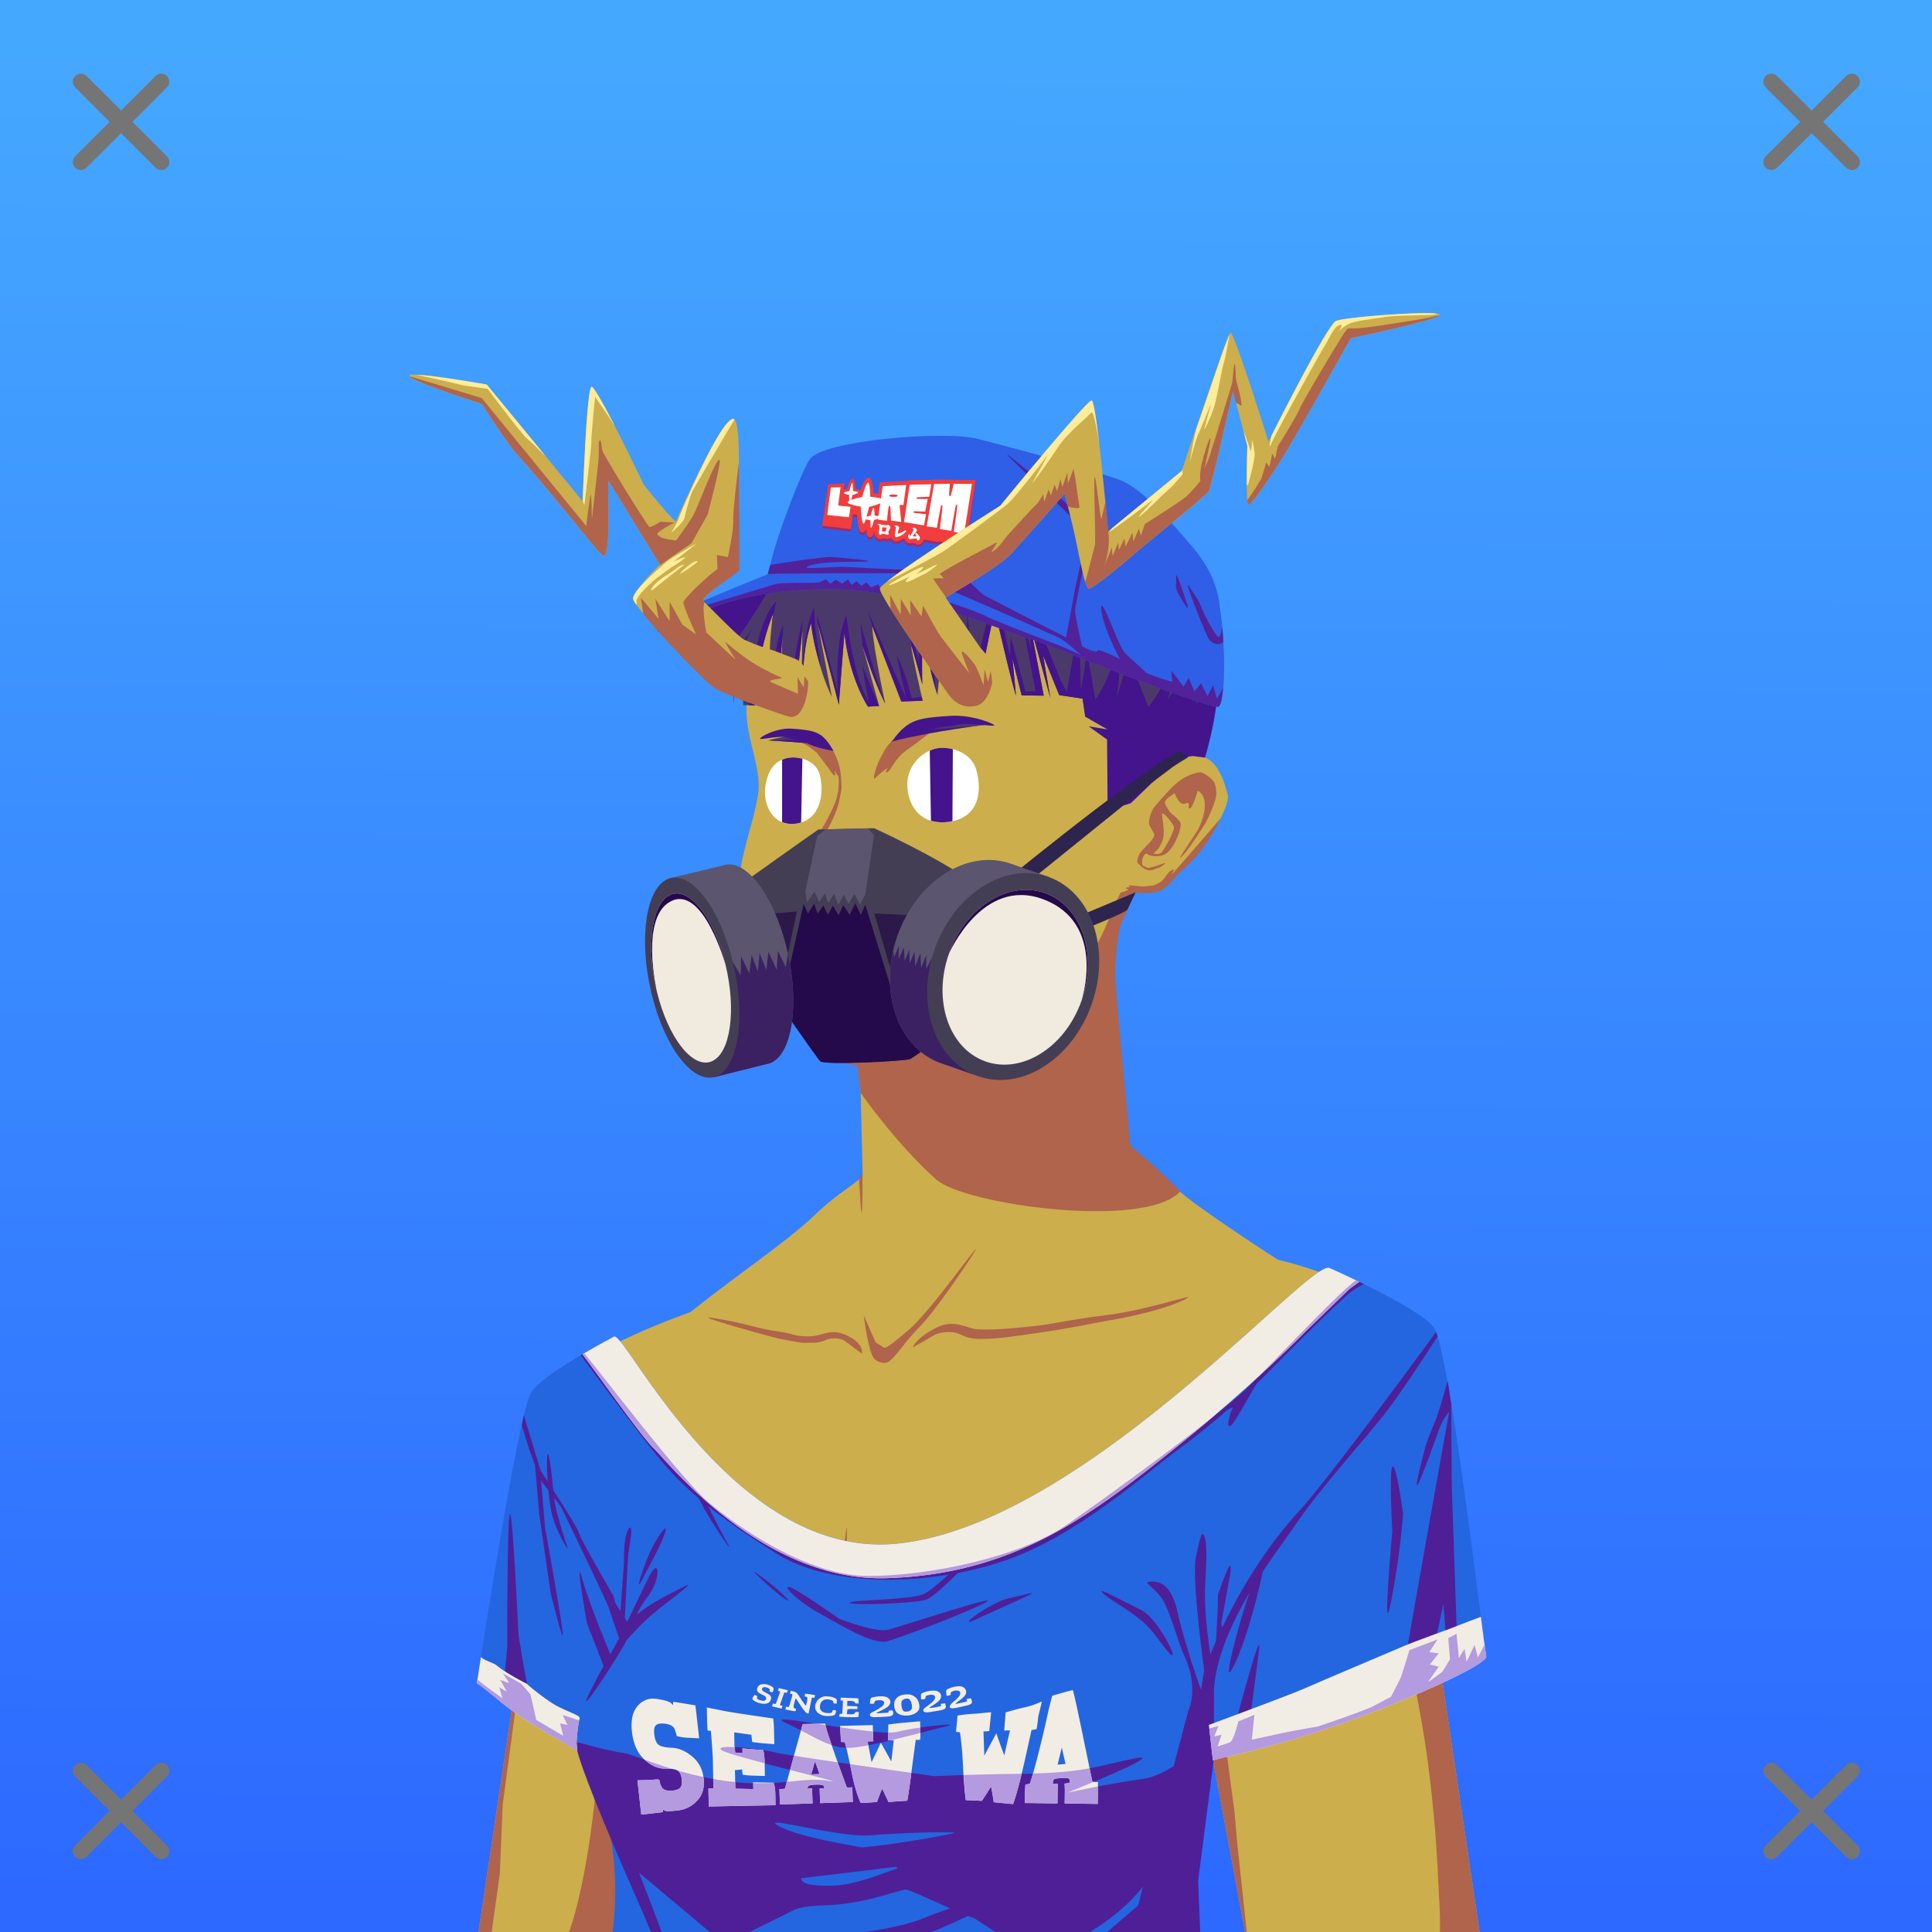 <svg xmlns="http://www.w3.org/2000/svg" xmlns:xlink="http://www.w3.org/1999/xlink" viewBox="0 0 2400 2400"><rect x="0" y="0" width="2400" height="2400" fill="#333333" stroke="none"/><g id='bg'><g id="Afternoon">
<defs>
<linearGradient gradientTransform="matrix(-1, 0, 0, 1, 4188, 1608)" gradientUnits="userSpaceOnUse" id="skyback-linear-gradient" x1="2983.06" x2="2993" y1="-1549.54" y2="747.95">
<stop id="skyback-c1" offset="0" stop-color="#45a8ff"></stop>
<stop id="skyback-c2" offset="0.66" stop-color="#357fff"></stop>
<stop id="skyback-c3" offset="1" stop-color="#2d69ff"></stop>
</linearGradient>
</defs>
<path d="M2400,2400H0V0H2400Z" style="fill:url(#skyback-linear-gradient)"></path>
</g></g><g id="person"><g data-name="Layer 1" id="Layer_1"><g id="EL02"><path d="M1233.75,607.69c-9.3-.15-18.39,0-27.19.06C1054,609.23,953,710.53,928.59,863.47c-3.41,21.35.1,40.92,4.44,59.44,5.31,22.61,11.86,43.67,8.56,64.56-6,38-24,80-23,112,.82,26,45.49,120.52,79.82,180.59,7.89,13.82,15.41,26.41,21.53,35.25l48.31,7.13s3.5,135.37,3.34,135.94c-2.62,9.82-27.16,19.71-59.62,51.09s-94.09,72.45-154.56,120.65c0,0-126.43,43.22-176.69,93.47s-32.18,256.78-33.75,325.1L594.38,2400h868.24l5.22-138.16,18.57-185L1546.72,2400h291.34l-61.65-415.12s29.47-306.6-35.53-353.6-153.47-66.4-153.47-66.4-106.63-68.76-124.47-87.35-59.47-52.72-59.47-52.72-4.86-42.31-11.19-104.62c-4.4-43.32-7.9-87.2-7-111.75,2.19-59.87.73-65.6,26-100.63,0,0,18.17,2.15,28.25-1.22s21.42-20.85,27.91-25.56c23-16.69,61.85-77.88,57.68-94-9.65-37.25-23.46-53.11-51.74-46.9,0,0,111.09-202.84-153.26-316.88C1291.31,610.85,1261.64,608.12,1233.75,607.69Z" style="fill:#ccae4c" transform="translate(0)"></path><path d="M883.39,2335.27c-4.91,6.13,2.23-27.37,35.35-40.62,17.36-6.94,21.28-12.26,30.08-17.06,12.14-6.63,27-11.47,39.84-10.85,22.74,1.1-47.89,26.07-69.92,34.33S888.89,2328.38,883.39,2335.27Z" style="fill:#af644b" transform="translate(0)"></path><path d="M1497.41,1845.75c-6.11,3.26-31.57,69.28-31.57,69.28l-37.12,78.41s-33.06,106.28-47.63,114.72c-40.64,23.52-47.36,26.68-95.75,32.15-5.17.59-17,1.88-17,1.88s-64.61,6.58-86.43,3.56c-24.57-3.4,24.43,29.71,77,38.44s105.34,16.4,105.34,16.4-9.72,111.88-9.47,165.63c.08,17.45,36-19.83,32.16-.81-1.25,6.24-9.36,21.19-17.16,34.59h92.84l5.22-138.16,18.57-185,11.71,62.74-4.84-46.78-2-137.15s-4.31-15.26-1.84-16.91,11-89.33,8.91-92.81A.65.65,0,0,0,1497.41,1845.75Z" style="fill:#af644b" transform="translate(0)"></path><path d="M1100.81,2266.41c-.88-.07-1.39.06-1.5.4-1.73,5.4,67.82,33.56,109.38,57.1,9.73,5.51-2.89,50.22,2.56,76.09h31.69c-8.7-36.85-15-73.54-22.13-79.34C1208.67,2310.79,1114,2267.35,1100.81,2266.41Z" style="fill:#af644b" transform="translate(0)"></path><path d="M1487.88,1835.47c-2.65.31-19.51,144.65-19.5,144.65l10.18,71.07,6.82,36,1-10.28L1546.72,2400h2.12L1537,2290.81l-3.41-39.62s-47.85-352.78-45.5-406.19C1488.36,1838.32,1488.25,1835.42,1487.88,1835.47Z" style="fill:#af644b" transform="translate(0)"></path><path d="M1776.16,1983.78l-35.63,28.69s25.18,108.54,34.88,189.47,10,116.51,12.53,159.5c.9,15.32,1,27.74.81,38.56h49.31l-59.5-400.66Z" style="fill:#af644b" transform="translate(0)"></path><path d="M1035.62,2318.22a4,4,0,0,0-1.24,1.81c-5.91,12.77-13,56.26-20.85,80h20.22C1036.5,2373.38,1040.24,2315.79,1035.62,2318.22Z" style="fill:#af644b" transform="translate(0)"></path><path d="M770.84,1888.94c-2.37.64-3,26.25-3,26.25s-9.33-27.81-10.53-25.57,4,15.21,5.75,34.54,1.13,42.75,1.13,42.75l-4.38,52.71-7.37,57.22s-8.59,138-21.47,219.25c-9.43,59.46-19.39,91-24.09,103.91H764c0-.74.14-1.12.19-1.94,1.6-29.92,1.45-49.75,4.25-94.53s.86-78.34,1.71-95.37,9.1-109.85,9.1-109.85,16.45,64.87,17.34,41.22-13.78-135.81-13.78-135.81,10.8,35.41,5.53,2.94c-2.57-15.85-11.75-97.66-15.53-113.57C772,1890,771.39,1888.79,770.84,1888.94Z" style="fill:#af644b" transform="translate(0)"></path><path d="M645.31,1906.41c-.13-.32-.22-.2-.25.4-.44,10.38.56,71.16,1.6,109.72.05,2.07.12,2.79.18,4.66.18,10.32.3,20.07.13,27.5L594.38,2400h16.34l10.12-71.91,3.69-86.59,25-186.78c3,12,11.61,44.4,14.25,36.87,3.19-9.1-2.87-78.78-2.87-78.78S647.34,1911.17,645.31,1906.41Z" style="fill:#af644b" transform="translate(0)"></path><path d="M1134,1673.81c1.36-4.6,9.4-14.36,27.74-23.81,24.63-12.68,37.69.46,53,1.32s35.1-.28,66.81-3.63,39.39-7.36,94.92-14.3c45.13-5.64,99.71-23.76,99.38-21.93s-29.7,17.3-100.72,29.27c-12.6,2.12-44.42,9.11-83.74,14.73s-51.21,7.66-73.55,7.77-22.69-7.78-36.29-8.39-19.75,3-19.75,3" style="fill:#af644b" transform="translate(0)"></path><path d="M1392.55,1108.56c-3.23,1.47-24.08,60.7-32.87,67.69-72,57.24-221,132.5-235.56,134-25.72,2.73-73.74,2.69-96.74.67-11.49-1-29-30.91-29-30.91,7.89,13.82,15.41,26.41,21.53,35.25l45,8.55,4.19,33.74s44.63,64.14,94.28,107.94c35,30.9,258.86,62.38,302.68,14.61-19.89-22-61.93-57.11-61.93-57.11-1.9-24.91-19.4-199.6-18.85-214.6,2.19-59.87,10.72-67.7,10.72-67.7l15.08-32.84S1395.77,1107.09,1392.55,1108.56Z" style="fill:#af644b" transform="translate(0)"></path><path d="M1782,1803.56s-22,112.35-38.29,150.69-35.18,93.34-34.61,112.47,32.41-34,32.41-34l31.56,38.87,20,28.32L1776.16,1987S1787.82,1843.2,1782,1803.56Z" style="fill:#af644b" transform="translate(0)"></path><path d="M1073,1634s3.76,32.45,9.86,48.08c2.17,5.58,5.31,9.93,15.39,11.06s21.48-22.23,43.93-44.66c20.8-20.77,69-92.84,70-96.5,1.32-4.94-58.3,79.19-83.46,100.17-13.61,11.35-27.31,23.61-30.58,21.87-3.1-1.66-10.46-6.57-10.46-6.57Z" style="fill:#af644b" transform="translate(0)"></path><path d="M1095,939.12c4.44-7.67,5.49-13.41,22-26.28,15.68-12.21,44.66-9.46,56.23-10.93s-18,8.44-18,8.44-16.8,12.92-29.07,21.64c-15.47,11-19.17,25-23.59,27.14s.28-5.69.28-5.69-10.76,8-15.52,13.11S1088.72,950,1095,939.12Z" style="fill:#af644b" transform="translate(0)"></path><path d="M979.64,915.42c-4.14,2.76,7.07,3,16.31,7.19s18.58,12.29,18.58,12.29L1028.28,953s6.06,9.35,8.17,10.4.27-6.2.27-6.2l8,12.87c.87-16.35-7.84-41.52-21.76-51.35S983.78,912.66,979.64,915.42Z" style="fill:#af644b" transform="translate(0)"></path><path d="M990.12,1071c9.93-8.16,26.6-34.39,26.6-34.39s18.77-29.9,22.93-46.27,1.31-29,1.68-34.44c.44-6.46,5.37,18.09,3.86,25-2,9-1.88,15.25-7.89,30.08s-11.18,23-16.18,29.24c-2,2.48-10.44,13.85-17.73,21.92S981.78,1077.81,990.12,1071Z" style="fill:#af644b" transform="translate(0)"></path><path d="M1434,1037.55c.25-3-6.58-11.07-6.7-15s2-14.38,7.25-20.73c1.91-2.3,10.08-11.62,12.44-14.26,10.2-11.35,19.76-20.68,32.19-25.2,12.09-4.4,13.25-3.81,21.21,1.69s9.78,9.59,10.62,20.29-13.13,37.53-13.13,37.53-24.81,40.09-32.07,43.94c-1.3.69,21.49-33.67,21.49-33.67s9.53-15.69,9.37-32.89c-.13-13.3-8.88-17.07-8.88-17.07s-6,21.54-9.83,22.08,2.45-9.49-5.28-6.07-13.44-12.83-13.44-12.83-8.94,5.58-11.68,9.42,7.4,15.74,7.4,15.74,8.37,6,11.11,11-4.56,20.84-4.56,20.84a50.3,50.3,0,0,1-10.93,16.43c-7.69,7.63-24.89,4.83-25.25,1.41s13,3.88,17.64-1.39,15.84-26.07,15.44-31.29c-.22-3-15.22-22.6-14.89-15.34.27,5.93,4.67,24-.11,33.76s-4.69,8.46-10.34,14.08-8.38-3.8-12.26,3.15c-4.25,7.63-.62,13.76-.62,13.76s-5.57-2.38-7.26-5.63c-1.09-2.09,1.65-8,1.84-8.84C1415.91,1057.24,1433.52,1043.58,1434,1037.55Z" style="fill:#af644b" transform="translate(0)"></path><path d="M1415.81,1074c0-.62,10.51,4.42,10.51,4.42l11.26-3s9.8-3.95,9.94-3.23-6.5,5.61-9.37,6.11-6.18,3.72-11.77,2.66S1415.82,1074.58,1415.81,1074Z" style="fill:#af644b" transform="translate(0)"></path><path d="M1010.74,1052.16l15.9-10.94-11.73,3.38" style="fill:#af644b" transform="translate(0)"></path><path d="M1024.48,1051.16l9-7.84,5.72-2.86-8.58,1.94-7,7" style="fill:#af644b" transform="translate(0)"></path><path d="M1034.44,1049l6.92-5.82,6.18-3.23-4.06,4.8-5.62,3.69Z" style="fill:#af644b" transform="translate(0)"></path><path d="M985.49,1084.05c1.73,10.4,18.78,27,22.94,32.82,8.1,11.37,14.43,18.45,24.89,15.08s15.5-5.19,23.3-11.65c6.31-5.22-20.57-11.84-37.22-19.23C1003.6,1094.07,984.49,1078.08,985.49,1084.05Z" style="fill:#af644b" transform="translate(0)"></path><path d="M1070.63,1681.58c1.83-8.51-7-18.93-24.34-24.86s-25.64,4-44,3.4-13.5-3.12-37.82-6.46-35.28-9.36-77.88-16.3c-34.62-5.65,75.3,24.45,80.54,25.42,34.74,6.39,23.32,5.16,40.46,5.27s16.13-4.83,26.56-5.44,15.15,3,15.15,3" style="fill:#af644b" transform="translate(0)"></path><path d="M1085.51,1945c1.73-21,7.18,19.43,7.18,19.43l5.75,89s20.42,42.79,30,60.73-33.81-24.7-40.65-42.53-4.26-36.72-4.26-36.72S1083.78,1965.94,1085.51,1945Z" style="fill:#af644b" transform="translate(0)"></path><path d="M1052,1897.57c-1.59-1.43-10.55,93.73-10.55,93.73s.54,6.57-10.69,49c-8.66,32.71-25.88,50.2-25.88,50.2s-60.33,55.73-67,58.55c-25.38,10.76-95.6,6.88-113.88,6.83-11.11,0,16.76,6.5,43.65,11,22.77,3.79,88.06-6.67,88.06-6.67s75.12-67.44,75.94-76.5c5.67-23,12.81-51.43,12.81-51.43s6.42-67.3,7.15-89.84C1051.72,1939.61,1052.22,1897.77,1052,1897.57Z" style="fill:#af644b" transform="translate(0)"></path><path d="M1071.48,1458s0,39.9-.75,46.75-2-12.57-2.26-19.36S1067,1465,1067,1465Z" style="fill:#af644b" transform="translate(0)"></path><path d="M1474.32,939.55s-29.21,20.28-43.59,33.54c-7.7,7.09,9.19-14.34,8.88-12.61s-11.76,5.95-8,3.54,12.82-8.58,12.82-8.58,32.3-21,36.59-33.46S1479.38,934.68,1474.32,939.55Z" style="fill:#af644b" transform="translate(0)"></path><path d="M1516.65,1016s-7.91,9.61-41.19,47.87-14.41,15.5-17.23,16.17c-9.26,2.17-9.35,11.73-18.16,16.57s-7.56,3.1-17.06,4.36c-6.23.83-17.55-1.6-20.2-.91s2,1.88,2,1.88-4.74,0-6.28,1.18,7.74,1.29.12,3.49,11.26,1.8,11.26,1.8,22,3.73,33-2.74,18.64-18.45,23.54-22.76S1495.46,1060.32,1516.65,1016Z" style="fill:#af644b" transform="translate(0)"></path></g></g><g id="SEAW-WA-Tee"><path d="M762.82,1660.34c-44.19,23.66-93.44,52.74-103.44,70.25-16.59,29-67,360.35-67,360.35,37.42,24.17,136.43,91.25,136.43,91.25s23.74,58.24,31.78,112.69S761,2400,761,2400h671.6l60.32-208.41s85.23-29.56,180.71-63c81-28.39,174.87-60.36,172.69-71.25-4.74-23.71-44.22-371.33-64.37-406.9-10.08-17.79-82.5-54.09-130.38-75.32C1626,1563.74,1344,1896.45,1112.41,1917.7,910.34,1936.25,776.36,1653.09,762.82,1660.34Z" style="fill:#2466df;stroke:#d5cfc1;stroke-linecap:round;stroke-linejoin:round;stroke-opacity:0;stroke-width:15px"></path><path d="M1526.73,1946.25c-3.76,6-13.78,34.65-13.78,34.65l-.13,14.62-3.49,67.91,11.25-29.1-3.45-17.95,10.85-59.7S1530.49,1940.19,1526.73,1946.25Z" style="fill:#4f1f98;stroke:#d5cfc1;stroke-linecap:round;stroke-linejoin:round;stroke-opacity:0;stroke-width:15px"></path><path d="M650.66,1757.85l21.05,69.34s46.21,70.12,47.33,76.75S762.26,1983,762.26,1983l14.13,56.85-41.84-89.78-37.32-77.71-25.89-34.07-11.47-31.14-2.22-6-9.48-30.56Z" style="fill:#4f1f98;stroke:#d5cfc1;stroke-linecap:round;stroke-linejoin:round;stroke-opacity:0;stroke-width:15px"></path><path d="M722.88,1960c10.18,36.16,37.57,100.26,37.57,100.26l-8.49,15-23-59.29S713.57,1927,722.88,1960Z" style="fill:#4f1f98;stroke:#d5cfc1;stroke-linecap:round;stroke-linejoin:round;stroke-opacity:0;stroke-width:15px"></path><path d="M671.77,1834.54l5.38,63.7s19.18,105.39,21.63,128.43-14.68-47.56-14.68-47.56L670,1882.32l-5.77-67Z" style="fill:#4f1f98;stroke:#d5cfc1;stroke-linecap:round;stroke-linejoin:round;stroke-opacity:0;stroke-width:15px"></path><path d="M775,2031.45l-5.13-17.63,5.25-72.44s-.25-21.31,2-31.71,6.17-15.18,7-9.89-3.8,31.06-3.8,31.06Z" style="fill:#4f1f98;stroke:#d5cfc1;stroke-linecap:round;stroke-linejoin:round;stroke-opacity:0;stroke-width:15px"></path><path d="M1798.22,1715.66l-5.31,19-7.91,25.55s-11.25,26.16-14.44,37.67-13.94,52.56-9.5,46.5,27.28-70.72,27.28-70.72,6.43-15.5,12.07-19.42c.83-.58,1.89-10.12,2.16-11.44-1.59-8.38-2.55-18.73-4-26.2C1798.47,1716.4,1798.22,1715.66,1798.22,1715.66Z" style="fill:#4f1f98;stroke:#d5cfc1;stroke-linecap:round;stroke-linejoin:round;stroke-opacity:0;stroke-width:15px"></path><path d="M1014.92,2002.37c28.56,16,69.75,41.51,87.56,36.42s100.94-36.47,122.15-48.35-105,29.78-121.13,34-61.25-13.66-61.25-13.66-54.1-38.5-62.33-39.43S993.72,1990.49,1014.92,2002.37Z" style="fill:#4f1f98;stroke:#d5cfc1;stroke-linecap:round;stroke-linejoin:round;stroke-opacity:0;stroke-width:15px"></path><path d="M1055.48,1991.05c1.23,3.62,81.94.84,95.58-4.08s72-65.73,70.76-69.35-57.53,55.27-74.59,62.69S1054.26,1987.43,1055.48,1991.05Z" style="fill:#4f1f98;stroke:#d5cfc1;stroke-linecap:round;stroke-linejoin:round;stroke-opacity:0;stroke-width:15px"></path><path d="M1449.81,2050.61c20.67,25.11-9.31-39.38-32.33-50.66s-58.39-30.72-47.27-20.61c10.25,9.31,31.5,19.68,49.5,35.25C1432,2025.19,1441.44,2040.45,1449.81,2050.61Z" style="fill:#4f1f98;stroke:#d5cfc1;stroke-linecap:round;stroke-linejoin:round;stroke-opacity:0;stroke-width:15px"></path><path d="M793.81,2326.28l57.13,47.94L881.66,2400h49.53l57.12-28.25s11.18-4.44,35.28-4.87c45.67-.83,87.94-17.26,101.13-19.66,3.25-.59,28.45,11.51,55.53,23.37-10.38,3.51-20.43,7.13-29.22,10.82-21.3,8.93-44.49,13.61-75.4,18.59h80.5c3.76-1.26,7.1-2.47,9.9-3.59,7.86-3.15,21.86-9.5,36.56-16.38,2.85,1.15,5.47,2.11,8.22,3.16l25.67,16.81h117.58c22.89-14,47.22-32.65,65.53-56.22l.29-.38-6,23.6-38.56,33h115.62l-2.57-63.46,19.43-150.62.21-81.64s-2.12-32.44,23.09-86,53.41-88,82.38-130.13,86.45-105.06,110.21-136.47,62.14-91.63,62.14-91.63l-1.81-5.41s-69.24,94.8-121.39,162.33c-20.3,26.28-38,48.42-48,59.25-73.45,79.28-110.9,178.84-110.9,178.84s-8.68-49.1-6.53-87.19,1.92-51.09-1-59.34-5.35.62-10.71,26.38,10.4,140.37,10.4,140.37l-3.93,23.71s-19.4-52.4-29.69-98.4-37.32-34.78-37.32-34.78c-1.41.92,13.86,11.06,20.36,23.09,10.57,19.53,16.41,47.12,27.14,71.07,17.34,38.69,3.4,66.16,3.4,66.16l-17.18,65.21-.69,2.72c-10.42,6.28-24.18,13.83-38.24,15.75-42.06,5.73-93.56,17.09-93.57,17.1s126.39-50.64,84.38-42.69-61.58,18.38-136.47,19.22-113,3-113,3S978.54,2181,965.94,2177.56c-23.66-6.39-84.28-11.46-68.32-2.78s165.56,43.15,132.16,37.5-64,8.84-127.16.31-113.51-32.47-125.31-34.4c-37.82-6.19-57.26-14.58-60.59-13.47-11.06,3.69,83.16,214.09,83.16,214.09s3.18,8.91,9,21.19h13C810,2367.23,793.81,2326.28,793.81,2326.28Zm242,16c-44.88,1.83-40.25-9.06-40.25-9.06l117.38-14.19,2.43,1.6C1089.1,2330,1061.77,2341.25,1035.78,2342.31Zm-70.69-78.15c13.47-.08,85.42,18.89,117.66,15.68,29.55-2.94,118.33-5.58,100.56-2.09-49,9.62-84.92,14.56-112,17.19-43.42-7.22-86.82-16.49-105-27.19C962,2265.2,962,2264.17,965.09,2264.16Z" style="fill:#4f1f98"></path><path d="M1057.58,2171.16c27.58-2,91.3-20.36,116.26-26.27s-34.82,0-59.78,6.57-172.64-26.64-138.35-11.32S1030,2173.13,1057.58,2171.16Z" style="fill:#4f1f98;stroke:#d5cfc1;stroke-linecap:round;stroke-linejoin:round;stroke-opacity:0;stroke-width:15px"></path><path d="M1210.4,2012.59c-19.34,9.06,4.23-11,32.47-23.81,8-3.62,26-6.66,31.72-8.29C1300.52,1973.08,1249.91,1994.07,1210.4,2012.59Z" style="fill:#4f1f98;stroke:#d5cfc1;stroke-linecap:round;stroke-linejoin:round;stroke-opacity:0;stroke-width:15px"></path><path d="M1802.41,1741.91c-.3,1.61-37.88,209.36-64.38,364,11.09-4,20.8-7.61,31-11.38l12.5-48.34,11.41-53.19,7.84,89.5c4.58-1.83,9.42-3.69,13.44-5.41l-3.38-15.72-7.34-213.12-.84-104.84C1802.58,1742.9,1802.48,1742.38,1802.41,1741.91Z" style="fill:#4f1f98;stroke:#d5cfc1;stroke-linecap:round;stroke-linejoin:round;stroke-opacity:0;stroke-width:15px"></path><path d="M1730.4,1821.56c-.31,0-.59.12-.84.56-4.06,7,0,79.72,0,79.72s-13.28,148.23-1.39,87.14S1743,1880.3,1743,1880.3,1735.08,1822.23,1730.4,1821.56Z" style="fill:#4f1f98;stroke:#d5cfc1;stroke-linecap:round;stroke-linejoin:round;stroke-opacity:0;stroke-width:15px"></path><path d="M633.41,1880.28c-3.49,4.1-3.32,166.34-3.32,166.34L624,2111.94l9.81,6.53,4.94-28.59,10,38.53c6.36,4.25,10.9,7.19,17.22,11.43-1.71-6.09-3.57-12.61-4.78-17.46-7.68-30.71-17.13-92.13-17.13-92.13S636.89,1876.19,633.41,1880.28Z" style="fill:#4f1f98;stroke:#d5cfc1;stroke-linecap:round;stroke-linejoin:round;stroke-opacity:0;stroke-width:15px"></path><path d="M806.38,1958.41c-8.63,17.21-27.21,56.18-27.21,56.18l-36-56.18,26.33,78.12s-16.15,24.15-36.7,65.25,33.28-40.4,45.43-63.78,8.88-31.79,26.18-54.23S819.55,1932.12,806.38,1958.41Z" style="fill:#4f1f98;stroke:#d5cfc1;stroke-linecap:round;stroke-linejoin:round;stroke-opacity:0;stroke-width:15px"></path><path d="M850.58,1970.58c-19,9.48-55.33,26.87-68.77,45.05s-33.19,56.91-22.13,43.47,27.66-32.41,43.47-47.42S869.54,1961.09,850.58,1970.58Z" style="fill:#4f1f98;stroke:#d5cfc1;stroke-linecap:round;stroke-linejoin:round;stroke-opacity:0;stroke-width:15px"></path><path d="M798.16,1961.61c8.84-17.14,24.23-44.42,28.27-58.56s-11.45,8.08-19.52,26.25S787.39,1982.47,798.16,1961.61Z" style="fill:#4f1f98;stroke:#d5cfc1;stroke-linecap:round;stroke-linejoin:round;stroke-opacity:0;stroke-width:15px"></path><path d="M1684.44,1590.41c-22.35,15.94-101.09,100.59-134.57,133.38-33.84,33.15-166.35,129.76-224,169.87s-170.56,64.06-247.13,64.06-163.34-62-198.34-91.16c-32.63-27.18-134.45-161.81-154.78-185.5l-4.16,2.44c21.92,29.66,65.81,88.84,94.34,124.38,36.61,45.58,80.82,79.43,149.19,122.24s190,40.05,281.9,9,176.81-109.58,219.63-140.66,96.25-80.4,111.44-96.29,83.87-84.19,98.38-95.93c4.85-3.93,11.27-7.7,17.74-11.19C1690.79,1593.39,1687.75,1592,1684.44,1590.41Z" style="fill:#4f1f98;stroke:#d5cfc1;stroke-linecap:round;stroke-linejoin:round;stroke-opacity:0;stroke-width:15px"></path><path d="M680.27,1806.32c-2,2.56-.45,57.29,6.89,80.29s21.25,43.78,17.32,33.82-13.42-42.14-15.14-52.72S683.16,1802.55,680.27,1806.32Z" style="fill:#4f1f98;stroke:#d5cfc1;stroke-linecap:round;stroke-linejoin:round;stroke-opacity:0;stroke-width:15px"></path><path d="M937.89,1954.13c-7.47-7.47,24.3,15.52,37.8,29.7S960.84,1977.08,937.89,1954.13Z" style="fill:#4f1f98;stroke:#d5cfc1;stroke-linecap:round;stroke-linejoin:round;stroke-opacity:0;stroke-width:15px"></path><path d="M858.81,1837.26c-1.66-8.54,13,17.92,23.36,38.89,8.1,16.4,18,34.75,22.47,42.6C914.9,1936.77,864.43,1866.16,858.81,1837.26Z" style="fill:#4f1f98;stroke:#d5cfc1;stroke-linecap:round;stroke-linejoin:round;stroke-opacity:0;stroke-width:15px"></path><path d="M1560.91,1719.22c-6.18,8.83-23.94,43.57-31.33,51.18s-2.2-15.88,1.77-20.74-20.29,8.83-20.29,8.83S1567.08,1710.4,1560.91,1719.22Z" style="fill:#4f1f98;stroke:#d5cfc1;stroke-linecap:round;stroke-linejoin:round;stroke-opacity:0;stroke-width:15px"></path><path d="M1561.15,1984.5c-5,21.17-20.79,74.48-32.09,91.25s20.67-100.38,33.68-123.72S1567.07,1959.37,1561.15,1984.5Z" style="fill:#4f1f98;stroke:#d5cfc1;stroke-linecap:round;stroke-linejoin:round;stroke-opacity:0;stroke-width:15px"></path><path d="M1564.09,2049.1c3.62-31.73-25.9,79-26.29,80.68-3.63,15.6-10,32.19-13.52,50.84,4.06-1.4,19.8-6.91,26.78-9.34C1549.44,2151.17,1560.46,2080.83,1564.09,2049.1Z" style="fill:#4f1f98;stroke:#d5cfc1;stroke-linecap:round;stroke-linejoin:round;stroke-opacity:0;stroke-width:15px"></path><path d="M1839.62,2008.5c-18.11,6.61-37.15,14.25-37.15,14.25s-47.59,17.26-58.63,22.09-107.63,45.51-122.81,52.41-119.34,45.53-119.34,45.53l5,44c11.65-4,69.48-14,157.65-44.93,81-28.39,184.09-73.65,181.91-84.54C1845.35,2052.67,1842.81,2033.24,1839.62,2008.5Z" style="fill:#f2ede4;stroke:#d5cfc1;stroke-linecap:round;stroke-linejoin:round;stroke-opacity:0;stroke-width:15px"></path><path d="M597.44,2058.31c-2.14,13.75-5.06,32.63-5.06,32.63,13.78,8.9,32.14,26.66,53,40.59,29.75,19.92,61.74,36.61,71.77,43.4-.45-3.18-.49-5.65-.76-8.46-.49-5.16,2-26.8,3.69-31.47s-18.94-9.21-35.45-20.1A300.16,300.16,0,0,1,654,2091.45s-25.87-13.18-36.57-22.26C612.55,2065.08,602.6,2063.55,597.44,2058.31Z" style="fill:#f2ede4;stroke:#d5cfc1;stroke-linecap:round;stroke-linejoin:round;stroke-opacity:0;stroke-width:15px"></path><path d="M1650.16,1574.81c-33-.74-309.79,322-537.75,342.91-202.07,18.54-336.06-264.63-349.6-257.38-13,7-26.43,14.45-39.22,21.94,25.67,34.49,73.63,102.52,89.29,117.72,17.94,17.42,135.1,165.75,289.74,160.47s248.87-75.24,350.94-156.59,168.94-150.57,168.94-150.57l53.84-52.12,12.16-8.88c-12.9-6.25-25.67-12.2-37-17.22A3.63,3.63,0,0,0,1650.16,1574.81Z" style="fill:#f2ede4;stroke:#d5cfc1;stroke-linecap:round;stroke-linejoin:round;stroke-opacity:0;stroke-width:15px"></path><path d="M1844.31,2042.91l-8.53,16.06-4-15.63-9.9,21-2.5-16.22L1804.78,2072l-1.4-14-11.76,18.81-17.18,12.63,1.78-7.09-6-13-9.94,17.81-5.22-13.1-10.75,23.41-2.53-16.59-13.84,27s-7.92,3.85-21.25,11.18S1608,2154.41,1580,2164.41c-27.78,9.92-56.16,14-73.53,20.53l.22,1.84c11.65-4,69.48-14,157.66-44.94,81-28.39,184.08-73.64,181.9-84.53C1846,2055.94,1844.84,2046.61,1844.31,2042.91Z" style="fill:#b49ade;stroke:#d5cfc1;stroke-linecap:round;stroke-linejoin:round;stroke-opacity:0;stroke-width:15px"></path><path d="M624.78,2078.81l7.88,12.16-11.5-4.28,8.53,14.78-9.5-5.59,3.93,13.81s-21.81-15.5-31.06-23.16c-.09.63-.68,4.41-.68,4.41,13.78,8.9,32.15,26.65,53,40.59,29.75,19.92,61.82,36.89,71.85,43.68-.45-3.18-.58-5.93-.85-8.74-.44-4.7,1.53-22.47,3.19-29.25L699,2130.38l5.91,12.46-9.19-2,3.94,15.43-33.5-19.72-7.22-31.84-11.5-13.13Z" style="fill:#b49ade;stroke:#d5cfc1;stroke-linecap:round;stroke-linejoin:round;stroke-opacity:0;stroke-width:15px"></path><path d="M1558.22,2130.12l-19.91,8.29s-5.8,23.57-10.09,25.71-15.63,5.22-15.63,5.22l4.88-14.4-9.19,2.15,5.53-13.18s-4.19,1.46-11.62,3.37l4.53,39.47c7.66-2,56.51-15.08,61.62-16.5,5.52-1.53,60.19-17.59,76.73-24.32s-46.13,5.65-50.41,6.57l-39.5,8.56Z" style="fill:#b49ade;stroke:#d5cfc1;stroke-linecap:round;stroke-linejoin:round;stroke-opacity:0;stroke-width:15px"></path><path d="M1735.48,2097.84c4.91-13.49,15.34-48,15.34-48l34.86-13.2-10.08,15.78,11.72,1.37-11,13.85,10.87,2.83L1772,2092.24l30.45-16.09-3.38-41.1,10.24-5.6,4.32,43.37-36.5,22.57-53.53,19.43S1730.58,2111.33,1735.48,2097.84Z" style="fill:#b49ade;stroke:#d5cfc1;stroke-linecap:round;stroke-linejoin:round;stroke-opacity:0;stroke-width:15px"></path><path d="M1684.44,1590.41c-19.72,14.06-81.77,79.82-119.47,118.06,36.14-33.18,57.53-55.16,57.53-55.16l53.84-52.12,12.13-8.85c-.93-.43-1.87-.92-2.81-1.37C1685.23,1590.76,1684.86,1590.61,1684.44,1590.41Zm-958.75,90.68-2.1,1.19c25.67,34.49,73.63,102.52,89.29,117.72,17.94,17.42,135.1,165.75,289.74,160.47s248.87-75.24,350.94-156.59c17.67-14.09,33.83-27.54,49.22-40.6-54.36,42.76-135.12,101.3-176.87,130.38-57.61,40.1-170.56,64.06-247.13,64.06s-163.34-62-198.34-91.16C847.82,1839.38,746.05,1704.83,725.69,1681.09Z" style="fill:#b49ade;stroke:#d5cfc1;stroke-linecap:round;stroke-linejoin:round;stroke-opacity:0;stroke-width:15px"></path><path d="M947.12,2092.22a10.19,10.19,0,0,0-2.37.5,6.92,6.92,0,0,0-1.34.72,6.09,6.09,0,0,0-1.1.94,7.5,7.5,0,0,0-1,1.4,10.28,10.28,0,0,0-.72,1.56,5.35,5.35,0,0,0-.24,1.54,3.63,3.63,0,0,0,.53,1.87,5.92,5.92,0,0,0,1,1.41,11.63,11.63,0,0,0,1.68,1.25c.79.49,1.92,1.09,3.44,1.84a23.83,23.83,0,0,1,3.22,1.78,4.09,4.09,0,0,1,1.28,1.47,2.5,2.5,0,0,1,.28,1.41,4,4,0,0,1-.37,1.21,3.11,3.11,0,0,1-.82,1,2.75,2.75,0,0,1-1.15.59,6.87,6.87,0,0,1-1.88.06,13.7,13.7,0,0,1-3.12-.65,19.38,19.38,0,0,1-2.44-.85,7.34,7.34,0,0,1-1.31-.93c-.49-.42-.56-1.08-.16-2s0-1.63-1.18-2.13a8.27,8.27,0,0,0-2-.69.89.89,0,0,0-.44.38c-.18.23-.72,1.05-1.6,2.44s-.81,2.51.13,3.34a16.46,16.46,0,0,0,3.78,2.41,26.18,26.18,0,0,0,4.63,1.68,20.15,20.15,0,0,0,4.34.72,14.28,14.28,0,0,0,3.87-.25,7.87,7.87,0,0,0,2.88-1.25,7,7,0,0,0,2-2.25,7.24,7.24,0,0,0,.94-2.65,4.57,4.57,0,0,0-.29-2.41,6.07,6.07,0,0,0-1.47-2,17,17,0,0,0-3.71-2.34,36.14,36.14,0,0,1-4-2.29,5,5,0,0,1-1.66-1.56,2.28,2.28,0,0,1-.1-1.53,2.56,2.56,0,0,1,.76-1.37,2.76,2.76,0,0,1,1.18-.6,5.21,5.21,0,0,1,1.69-.12,10.42,10.42,0,0,1,2,.34,10.78,10.78,0,0,1,1.94.78,7.08,7.08,0,0,1,1.56,1.06,2,2,0,0,1,.31,2c-.19.94.33,1.52,1.53,1.75s1.88.38,2,.38.23-.12.32-.28.32-.94.78-2.35.4-2.43-.25-3.12a10.34,10.34,0,0,0-2.22-1.78,19.46,19.46,0,0,0-3.44-1.5,17.77,17.77,0,0,0-4-1A15.47,15.47,0,0,0,947.12,2092.22Zm245.07,2.47a18.7,18.7,0,0,0-3.63.19,34.76,34.76,0,0,0-4.09.71,42.83,42.83,0,0,0-4.13,1.35,28.39,28.39,0,0,0-3.81,1.68c-1.07.6-1.42,2.07-1.09,4.41.16,1.17.3,2.33.47,3.5l2.59-.28c1.73-.18,2.58-.85,2.5-2.06a2.4,2.4,0,0,1,.94-2.47,11.25,11.25,0,0,1,2.53-1.06c1-.29,1.68-.49,2.12-.57a13.53,13.53,0,0,1,2.44,0,5.25,5.25,0,0,1,2.47.6,3.26,3.26,0,0,1,1.12,1.34,3.68,3.68,0,0,1,.19,2.19,7.57,7.57,0,0,1-1.59,3.28,55.83,55.83,0,0,1-6.84,6.5q-5.48,4.7-4.44,6.88t8.65.56c5.09-1.07,9.65-2.12,13.63-3.13s5.65-2.61,5.09-4.78a23.88,23.88,0,0,0-1-3.56c-.16-.23-1.15-.19-2.94.12l-2.68.47c.1.39.18.78.28,1.16a9.89,9.89,0,0,1,.34,1.4.6.6,0,0,1-.37.47c-.23.13-2.31.64-6.29,1.57s-6.17,1.37-6.62,1.4-.77.06-.88,0-.09-.23,0-.41a47.83,47.83,0,0,1,4.69-3.78,46.62,46.62,0,0,0,5.81-4.9,14,14,0,0,0,1.88-2.69,6.11,6.11,0,0,0,.75-2.72,6.36,6.36,0,0,0-.75-3,7.29,7.29,0,0,0-1.5-2.19,9,9,0,0,0-1.75-1.09,10.49,10.49,0,0,0-1.84-.75A12.15,12.15,0,0,0,1192.19,2094.69ZM967.5,2097c-.2.57-.39,1.15-.59,1.72s-.39,1.12-.6,1.69c.46.11.92.19,1.38.31.91.22,1.4.45,1.43.65s-.81,2.65-2.53,7.38-2.68,7.29-2.9,7.66-.84.42-1.88.15l-1.56-.37c-.2.58-.42,1.16-.63,1.75s-.39,1.16-.59,1.75l5.94,1.4,6,1.44c.18-.58.35-1.17.53-1.75s.38-1.17.56-1.75c-.45-.1-.91-.22-1.37-.31a11.71,11.71,0,0,1-1.56-.38.37.37,0,0,1-.19-.37c0-.17.84-2.75,2.56-7.75s2.67-7.56,2.75-7.66a.43.43,0,0,1,.38-.12,13.59,13.59,0,0,1,1.53.31l1.22.28c.18-.57,1.37-3.22,1.37-3.22s-2.12-.63-5.78-1.5Zm365.06,2.59c-.74-.3-25.37,6.91-25.37,6.91s-2.5,8-6,24.12-7.88,34.53-13.19,55.13-8.69,30.15-8.69,30.16l-5.53,1.06s-.56,9-.59,11.47c0,3.79-.11,7.55-.16,11.34,6.77.08,13.55.13,20.32.22s13.51.2,20.28.28c0-4.09.13-8.16.18-12.25s.08-8.16.13-12.25l-3.13-.06-3.12,0c.08-.45.14-.93.22-1.38.16-.89.44-1.91.75-3.09s2.45-1.91,6.47-2.16,7.24-.34,9.62-.31,3.69.79,4,2.28a17.23,17.23,0,0,1,.37,3.12c0,.6-6.71,1.57-6.71,1.57a117.41,117.41,0,0,1,.31,12.19c0,4.16-.08,8.27-.13,12.43,6.84.09,13.67.2,20.5.28l20.53.25q.09-6.8.16-13.59c.06-4.53.1-9.09.16-13.63-1.12,0-2.2,0-3.32-.06-2.22,0-3.48-.14-3.62-.44s-4-19.22-11.75-56.78S1333.3,2099.87,1332.56,2099.56Zm-171.59.63a22.34,22.34,0,0,0-4.56.09,38.78,38.78,0,0,0-4.32.75,39.35,39.35,0,0,0-4,1.19,22.19,22.19,0,0,0-3.09,1.31c-.79.43-1.1,1.81-.94,4.09.08,1.15.14,2.27.22,3.41l2.69-.15c1.78-.09,2.72-.72,2.75-2s.27-2,.78-2.29a15.56,15.56,0,0,1,2.78-.84,17,17,0,0,1,3.28-.53,8.7,8.7,0,0,1,2.41.28,4.34,4.34,0,0,1,1.66.72,3.07,3.07,0,0,1,.78,1.16,3.58,3.58,0,0,1,.15,2,7,7,0,0,1-1.62,3,28,28,0,0,1-4.16,4c-1.87,1.51-3.94,3-6.15,4.59s-3,3.1-2.47,4.59,3.29,1.88,8.15,1.16,9.45-1.52,13.82-2.34,6.3-2.45,5.81-4.88c-.25-1.22-.47-2.41-.72-3.62-.92.1-1.83.23-2.75.34l-2.81.31c.07.38.14.77.22,1.16a2.46,2.46,0,0,1,0,1.56c-.18.26-2.13.71-5.88,1.37a62.51,62.51,0,0,1-6.94,1l-1.37,0c0-.09.06-.16.06-.25a.86.86,0,0,1,.41-.63c.28-.21,1.38-.89,3.31-2.09s3.57-2.37,4.94-3.41a26.18,26.18,0,0,0,3.28-2.84,10.39,10.39,0,0,0,1.78-2.66,6.13,6.13,0,0,0,.5-3.06,5,5,0,0,0-1.78-4.06,10,10,0,0,0-2.31-1.5A10.88,10.88,0,0,0,1161,2100.19Zm-178.59.19-.57,1.74c-.18.59-.35,1.2-.53,1.79.56.11,1.13.19,1.69.31a1.45,1.45,0,0,1,1.31,1.94q-.36,1.55-2.28,7.9c-1.28,4.24-2,6.41-2.28,6.47a6.54,6.54,0,0,1-1.81-.25l-1.38-.28c-.16.58-.27,1.17-.44,1.75s-.33,1.23-.5,1.81c1.73.35,3.43.65,5.16,1,3.45.7,5.58,1.1,6.37,1.19s1.35-.43,1.63-1.56-.28-1.82-1.66-2.1-1.58-2.21-.65-5.71,1.44-5.36,1.53-5.63a.74.74,0,0,1,.41-.5.69.69,0,0,1,.56,0,21.51,21.51,0,0,1,2.28,3.34c1.32,2.13,3.3,5.11,6,8.88s4.61,5.74,5.66,5.91l1.56.21c.67-3.26,1.36-6.48,2-9.74,1.34-6.53,2.1-9.88,2.31-10a3.65,3.65,0,0,1,1.63.09l1.31.22c.12-.6.25-1.18.37-1.78s.26-1.18.38-1.78l-6-.88-6.31-.9s-.39,2.94-.54,3.53l2.07.34c1.37.24,1.67,2.14.9,5.66s-1.3,5.22-1.59,5.21-1.34-1.27-3.16-3.84-3.62-5.33-5.46-8.31-4-4.72-6.38-5.25C984.79,2101,983.58,2100.64,982.38,2100.38Zm145.21,4.43a28.87,28.87,0,0,0-4.47.28,22.12,22.12,0,0,0-4.15,1,15.66,15.66,0,0,0-2.53,1.1,13.52,13.52,0,0,0-2.35,2,12.07,12.07,0,0,0-2.06,2.56,11,11,0,0,0-.87,2.41,12.37,12.37,0,0,0-.41,2.9,18.46,18.46,0,0,0,.22,3.38,15.46,15.46,0,0,0,1,3.53,12.08,12.08,0,0,0,1.25,2.44,10.44,10.44,0,0,0,1.56,1.59,12,12,0,0,0,2.19,1.47,16.61,16.61,0,0,0,3.91,1.19,21.65,21.65,0,0,0,5,.46,33,33,0,0,0,4.18-.37,22.08,22.08,0,0,0,4.44-1.28,14.22,14.22,0,0,0,4.31-2.53,10.23,10.23,0,0,0,2.25-2.47,9.48,9.48,0,0,0,.85-2.13,11.68,11.68,0,0,0,.12-3.18,17.24,17.24,0,0,0-.56-3.72,15.51,15.51,0,0,0-1.19-3,12.49,12.49,0,0,0-3.81-4.63,12.49,12.49,0,0,0-2.69-1.65,13.39,13.39,0,0,0-2.81-1A18,18,0,0,0,1127.59,2104.81Zm-31.34,2.41a36.78,36.78,0,0,0-6.19.22,39.26,39.26,0,0,0-5.47.94,14.74,14.74,0,0,0-2.65.84,11.34,11.34,0,0,0-1,3.72c-.12,1.14-.2,2.3-.31,3.44.89,0,1.76.1,2.65.15,1.78.09,2.77-.47,3-1.62s.59-1.84,1.16-2.1a9.53,9.53,0,0,1,2.44-.59,18.51,18.51,0,0,1,3.15-.19,10,10,0,0,1,2.75.38,4.11,4.11,0,0,1,1.69.9,2.59,2.59,0,0,1,.75,1.19,4.16,4.16,0,0,1,0,1.47,4.37,4.37,0,0,1-.63,1.75,11.35,11.35,0,0,1-2.46,2.37,48.72,48.72,0,0,1-6,3.91c-2.71,1.54-4.89,2.67-6.46,3.44a3,3,0,0,0-1.91,3.5c.29,1.57,2.75,2.3,7.37,2.15s9.38-.37,14.22-.68,7.27-1.68,7.22-4.1a6.81,6.81,0,0,0-.75-3.47s-4.85-.31-4.93.63a4.75,4.75,0,0,1-.44,2c-.17.08-2.53.26-7.1.5s-6.89.34-7.06.25a.43.43,0,0,1-.19-.5c.07-.22,1-.73,2.79-1.53s3.86-1.83,6.12-3.07a34.32,34.32,0,0,0,4.66-2.9,10.51,10.51,0,0,0,2.22-2.57,6.54,6.54,0,0,0,1.09-2.56,7.16,7.16,0,0,0,0-1.87,5.79,5.79,0,0,0-.56-1.57,7.74,7.74,0,0,0-1.6-1.87,8.84,8.84,0,0,0-2.94-1.75A15.64,15.64,0,0,0,1096.25,2107.22Zm-71.16,0a14,14,0,0,0-2.81.5,13.37,13.37,0,0,0-2.37,1,15.84,15.84,0,0,0-2.41,1.62,12.4,12.4,0,0,0-2.25,2.28,15.36,15.36,0,0,0-1.53,2.72,13.66,13.66,0,0,0-.88,2.35,12,12,0,0,0-.18,3,9,9,0,0,0,.72,3.5,9.58,9.58,0,0,0,1.56,2.46,13,13,0,0,0,2.15,1.94,14.73,14.73,0,0,0,2.22,1.32,17.47,17.47,0,0,0,2.78,1,23.27,23.27,0,0,0,3.79.68,26.38,26.38,0,0,0,4.81,0,33,33,0,0,0,3.65-.4,11.82,11.82,0,0,0,2-.69,3.46,3.46,0,0,0,1.72-2.59,16.57,16.57,0,0,0,.5-2.72c0-.44-.71-.74-2.12-.91s-2.24.28-2.47,1.28a6.77,6.77,0,0,1-.56,1.72,2.33,2.33,0,0,1-1.13.47,14.5,14.5,0,0,1-2.66.28,19.09,19.09,0,0,1-3.62-.22,12.74,12.74,0,0,1-3-.78,8.37,8.37,0,0,1-2.16-1.38,7,7,0,0,1-1.56-1.81,5.86,5.86,0,0,1-.66-1.65,8.45,8.45,0,0,1-.12-1.88,12.79,12.79,0,0,1,.28-2.16,11.14,11.14,0,0,1,.59-2.09,8,8,0,0,1,1.22-2,8.32,8.32,0,0,1,1.66-1.59,7.56,7.56,0,0,1,1.47-.85,9.75,9.75,0,0,1,1.87-.5,10.12,10.12,0,0,1,2.06-.18,18,18,0,0,1,2.72.37,16.51,16.51,0,0,1,2.66.69,7.21,7.21,0,0,1,1.44.68c.37.25.59.9.68,1.94s.87,1.59,2.25,1.6h2.07v-2.35a22.52,22.52,0,0,0-.1-2.65.82.82,0,0,0-.28-.57,11,11,0,0,0-1.09-.71,18,18,0,0,0-2.44-1.19,16.78,16.78,0,0,0-2.84-.94,28.12,28.12,0,0,0-3.75-.44A26.7,26.7,0,0,0,1025.09,2107.25Zm19.41,1.56c-.06.59-.13,1.16-.19,1.75s-.13,1.2-.19,1.78l1.41.1a6.76,6.76,0,0,1,1.56.18q.14.11-.31,7.66c-.3,5-.45,7.79-.5,8.19s-.65.56-1.78.53a1.62,1.62,0,0,0-1.81,1.75c0,.59-.09,1.16-.13,1.75l4.53.28c3,.18,6.91.31,11.75.41a42.6,42.6,0,0,0,7.6-.41s.36-4.88.5-6c-.75,0-1.5-.13-2.25-.19-1.5-.1-2.45.41-2.81,1.47s-2.1,1.56-5.19,1.47a44.19,44.19,0,0,1-4.72-.22c-.08-.07.75-5.84.75-5.84a20.41,20.41,0,0,1,5.84-.47l6.47.06c0-.59.06-3.31.06-3.31s-2.21-.26-6.43-.37l-6.32-.16c.05-1.06.08-2.13.13-3.19s.14-2.16.19-3.22c1.44,0,2.87.12,4.31.16q4.32.12,4.78,1.69c.31,1,1.18,1.53,2.69,1.47l2.31-.1c-.14-1.08-.5-6.22-.5-6.22s-3.13-.32-8.69-.46-9.13-.27-10.72-.38C1046.05,2109,1045.29,2108.87,1044.5,2108.81ZM1127,2110a5.4,5.4,0,0,1,1.35.28,4.76,4.76,0,0,1,2.15,1.53,10.12,10.12,0,0,1,1.63,3.57,17.68,17.68,0,0,1,.78,4.46,7.48,7.48,0,0,1-.41,3,4.24,4.24,0,0,1-1.56,1.85,7.54,7.54,0,0,1-2.16,1.09,14.14,14.14,0,0,1-2.93.38,7.5,7.5,0,0,1-2.79-.19,3.8,3.8,0,0,1-1.71-1.91,13.79,13.79,0,0,1-1.29-3.53,17.26,17.26,0,0,1-.34-4.09,10.49,10.49,0,0,1,.34-2.91,4.24,4.24,0,0,1,.94-1.37,6.67,6.67,0,0,1,1.78-1.19,9.55,9.55,0,0,1,2.72-.88A6.46,6.46,0,0,1,1127,2110Zm-317.37.12c-6.63.44-12.33,3.32-17.22,8.69q-9.8,10.76-7.35,32.69c1.65,14.63,6.67,25.93,15,33.81S817,2197.08,825.66,2197s14.22.85,16.68,2.81,4,5.45,4.57,10.47-.1,8.62-2,10.63-5.24,3.16-10.13,3.56-8.59-.38-11.06-2.35-4.12-7.22-4.44-10-4.75-1.18-13.84-.9c-4.55.13-9.05.23-13.59.37.79,7.09,1.57,14.16,2.37,21.25s1.58,14.22,2.37,21.31c4.51-.5,9.06-1,13.57-1.5s9-1,13.47-1.56c-.07-.59-.13-1.19-.19-1.78s-.15-1.13-.22-1.72c.73.52,1.42,1,2.16,1.53,1.46,1,7,1,16.47-.09A38.25,38.25,0,0,0,866,2236.88q10-10.56,8.09-27.63t-14.28-27.34c-8.25-6.86-16.68-10.42-25.4-10.79s-14.39-1.77-16.91-4.18-4.07-6.52-4.72-12.28,0-9.55,1.91-11.41,5.36-2.56,10.5-2.09,8.88,1.91,11.25,4.34,4.25,11.09,4.25,11.09a63,63,0,0,0,14.25,2.13c4.51.24,9.11.45,13.62.69-.77-6.87-1.6-13.76-2.37-20.63-1.55-13.74-2.34-20.31-2.34-20.31s-26.69-4.46-27.13-4.41-.63.78-.63,2.13c0,.67,0,1.29,0,2-.84-.88-1.71-1.72-2.56-2.6-1.69-1.75-7.36-3.45-17-5.06A30.48,30.48,0,0,0,809.66,2110.12Zm464.2,10.58c-10.06,2.13-24.55,6.52-24.55,6.52s-1.44,18.46-1.84,22.53c1.2,0,2.36-.09,3.56-.13s2.43,0,3.63-.06c-1.19,5.19-2.41,10.41-3.6,15.6s-2.31,10.34-3.5,15.53c-1.63-4.57-3.33-9.15-5-13.72s-3.23-9.15-4.87-13.72c-2.48,4.61-5,9.2-7.47,13.81l-7.44,13.85c-.17-5-.36-10-.53-15s-.33-10.05-.5-15.07c1.2,0,7.16-.4,7.16-.4s.4-3.69,1.18-11.53c.4-3.93.8-7.93,1.19-11.85-6.91.43-13.61,1.38-20.53,1.81a192.53,192.53,0,0,0-21.22,2.28s-1.54,16.66-1.9,20.29c1.11,0,4.84.47,4.84.47s2.53,14,3.88,42.56,3.4,41.68,3.4,41.68l20,.94s9.38-14.36,11.28-17.68c1.21,3.63,3.47,19.37,3.47,19.37l24,2.34s5.23-13.76,12.6-45.75c4.17-18.11,10.31-46.18,10.31-46.18l6.28-1.22s1.16-5.59,2-14.32c.44-4.36,4-15.56,4.46-19.93C1293.9,2113.65,1283.91,2118.57,1273.86,2120.7Zm-395.77.36c.09,4.39.17,8.74.25,13.13.18,8.77.75,15.65.75,15.65l4,.22s2.31,28.16,2.44,34.88q.36,18.39.72,36.75c-1,0-2,.07-3.09.09s-2.09,0-3.13,0q.12,5.58.22,11.16c.07,3.71.12,7.44.19,11.15l41.53-.84c13.82-.27,27.58-.48,41.41-.75-.1-4.68-.16-9.38-.25-14.06-.19-9.37-2.16-13.94-2.16-13.94s-20.81-.41-25.34-.47c0,1.41.06,2.81.09,4.22s.07,2.81.09,4.22l-22.34-.5s-.07-3.77-.22-11.5c-.07-3.86-.17-7.76-.25-11.62,1.64.11,8.91-.82,8.91-.82l.68,6.6a104.37,104.37,0,0,0,14,1.15c4.54.14,9.06.24,13.6.38-.11-5.35-.18-10.78-.28-16.13-.21-10.7-1.78-16-1.78-16s-21.31-1.77-25.85-2.12c0,1,.08,1.91.1,2.87s.07,2,.09,2.94c-1.64-.12-9-.44-9-.44a71.54,71.54,0,0,1-1.16-12.75c-.08-4.16-.13-8.34-.22-12.5,3.73.45,21.35,3,21.35,3l1,8.88s5.16,1,14.09,1.68l13.38,1.07c-.1-5.2-.21-10.43-.32-15.63a145,145,0,0,0-1.06-16.31s-48.91-6.88-62.34-9.59ZM1143,2138.28c-.37,0-.79.11-1.16.13-.74,0-7.43.57-20.19,1.75s-18.15,2.09-18.15,2.09-.49,16.38-.38,19.72c1.19,0,2.44-.06,3.63-.09l3.53-.13c-.52,4.41-1,8.81-1.53,13.22s-1,8.78-1.56,13.19l-6.41-11.6c-2.14-3.87-4.33-7.75-6.47-11.62-2,4-3.83,8-5.78,12.06s-3.9,8-5.84,12c-.82-4.29-1.63-8.56-2.44-12.84s-1.66-8.59-2.47-12.88c1.19,0,2.4-.05,3.59-.09l3.54-.13c-.12-3.34-.24-6.72-.35-10.06s-.26-6.69-.37-10l-20.28.47-20.26.47c.12,3.34,1.07,20,1.07,20l4.75.25s3.66,12.81,8.68,38.37,11.19,37.22,11.19,37.22l20-1.19s5-13.54,6.44-16.56c1.74,2.92,7.91,16.47,7.91,16.47l23.37-1.59s2.16-11.22,5.44-37.5c1.57-12.59,5.06-38,5.06-38l5.47-.15a104.84,104.84,0,0,0,.28-12.35C1143.19,2145.35,1143.09,2141.77,1143,2138.28Zm-117.85,2.78-28,.66s-7.33,26.26-10.68,38.62q-11.12,41-11.32,41.41c-.13.3-1.39.52-3.62.59l-3.28.1c.11,3.19.2,6.43.31,9.62s.21,6.34.31,9.53l20.28-.68,20.26-.66c-.11-3.12-.21-6.22-.32-9.34s-.14-6.29-.25-9.41l-2.9.09c-1,0-2,.1-2.94.13.2-.75.43-1.5.62-2.25.4-1.5,3.67-2.32,9.91-2.53s9.55.44,9.91,2.06c.17.81.35,1.66.53,2.47l-2.88.09-2.9.1c.1,3,.21,6.11.31,9.15s.18,6.05.28,9.1c6.76-.23,13.52-.43,20.28-.66l20.31-.69c-.1-3-.21-6.08-.31-9.12s-.21-6.14-.31-9.19c-1.12,0-2.23.15-3.34.19-2.23.07-3.41-.09-3.57-.38s-3.47-9.31-9.87-27.09-10.9-30.93-13.56-39.47A96.21,96.21,0,0,1,1025.12,2141.06ZM1319,2170.75c.78,3.43,1.54,6.82,2.31,10.25l2.35,10.31c-1.64.13-3.3.22-4.94.35s-3.27.27-4.91.4c.86-3.56,1.74-7.1,2.6-10.65S1318.14,2174.31,1319,2170.75Zm-306.91,18.09.47.22c.3.14,1.32,2.59,3,7.44.83,2.43,1.64,4.89,2.47,7.31l-5.12.16c-1.71.06-3.42.1-5.13.15.73-2.55,1.42-5.1,2.16-7.65Z" style="fill:#f2ede4"></path><path d="M906,2170.16c-9.57,0-14.36,1.37-8.38,4.62,5.53,3,27.89,9.17,52.32,15.63,0-.12,0-.23,0-.35-.21-10.66-1.77-16-1.78-16v0l-.22,0c-.36,0-21.12-1.74-25.63-2.09,0,1,.08,1.91.1,2.87s.07,2,.09,2.94c-1.64-.12-9-.44-9-.44s-.43-2.84-.78-6.9C910.41,2170.28,908,2170.15,906,2170.16Zm80.28,10.78c-3.13,11.54-3,11.17-4.84,17.75,35.57,9.09,65.17,16.44,48.34,13.59s-32.69-.63-52.4,1.22c-.32,1.13-2.23,8.19-2.26,8.25-.13.3-1.39.52-3.62.59l-3.28.1c.11,3.19.2,6.43.31,9.62s.21,6.34.31,9.53l20.28-.68,20.26-.66c-.11-3.12-.21-6.22-.32-9.34s-.14-6.29-.25-9.41l-2.9.09c-1,0-2,.1-2.94.13.2-.75.43-1.5.62-2.25.4-1.5,3.67-2.32,9.91-2.53s9.55.44,9.91,2.06c.17.81.35,1.66.53,2.47l-2.88.09-2.9.1c.1,3,.21,6.11.31,9.15s.18,6.05.28,9.1c6.76-.23,13.52-.43,20.28-.66l20.31-.69c-.1-3-.21-6.08-.31-9.12s-.21-6.14-.31-9.19c-1.12,0-2.23.15-3.34.19-2.23.07-3.41-.09-3.57-.38s-3.47-9.31-9.87-27.09c-.61-1.69-.71-2.15-1.28-3.75C1017.28,2185.81,1000,2183.15,986.28,2180.94Zm-185.34,5c8.1,7.38,16.33,11.1,24.72,11a63.55,63.55,0,0,1,9.87.59C821.63,2193.38,810.56,2189.43,800.94,2186Zm211.15,2.87.47.22c.3.14,1.32,2.59,3,7.44.83,2.43,1.64,4.89,2.47,7.31l-5.12.16c-1.71.06-3.42.1-5.13.15.73-2.55,1.42-5.1,2.16-7.65Zm43.63,2.57c.85,4,1.43,6.18,2.4,11.12,5,25.56,11.19,37.22,11.19,37.22l20-1.19s5-13.54,6.44-16.56c1.74,2.92,7.91,16.47,7.91,16.47l23.37-1.59s2-11.09,5-34.57C1113.19,2199.66,1092.57,2196.74,1055.72,2191.41Zm297.87,5.21c-17.57,3.3-39,5.76-70.4,6.5-2.24,7.67-3.85,12.76-3.85,12.76l-5.53,1.06s-.56,9-.59,11.47c0,3.79-.11,7.55-.16,11.34,6.77.08,13.55.13,20.32.22s13.51.2,20.28.28c0-4.09.13-8.16.18-12.25s.08-8.16.13-12.25l-3.13-.06-3.12,0c.08-.45.14-.93.22-1.38.16-.89.44-1.91.75-3.09s2.45-1.91,6.47-2.16,7.24-.34,9.62-.31,3.69.79,4,2.28a17.23,17.23,0,0,1,.37,3.12c0,.6-6.71,1.57-6.71,1.57a117.41,117.41,0,0,1,.31,12.19c0,4.16-.08,8.27-.13,12.43,6.84.09,13.67.2,20.5.28l20.53.25q.09-6.8.16-13.59c0-2.67.07-5.35.1-8-21.37,4.1-37.76,7.66-37.76,7.66s15.2-6.21,32.63-13.54a6.58,6.58,0,0,1-1.75-.22C1357,2213,1354.27,2199.86,1353.59,2196.62Zm-512.21,2.69a10.67,10.67,0,0,1,1,.5c2.47,2,4,5.45,4.57,10.47s-.1,8.62-2,10.63-5.24,3.16-10.13,3.56-8.59-.38-11.06-2.35-4.12-7.22-4.44-10-4.75-1.18-13.84-.9c-4.55.13-9.05.23-13.59.37.79,7.09,1.57,14.16,2.37,21.25s1.58,14.22,2.37,21.31c4.51-.5,9.06-1,13.57-1.5s9-1,13.47-1.56c-.07-.59-.13-1.19-.19-1.78s-.15-1.13-.22-1.72c.73.52,1.42,1,2.16,1.53,1.46,1,7,1,16.47-.09A38.25,38.25,0,0,0,866,2236.88q10-10.56,8.09-27.63c-.07-.64-.28-1.19-.37-1.81C862.25,2205,851.37,2202.22,841.38,2199.31Zm427.81,4.19c-30.77.38-54.45.94-72.07,1.5,1.26,19.51,2.66,31.12,2.66,31.12l20,.94s9.38-14.36,11.28-17.68c1.21,3.63,3.47,19.37,3.47,19.37l24,2.34S1263,2229.12,1269.19,2203.5Zm-383.13,6.31c.08,4,.14,7.92.22,11.88-1,0-2,.07-3.09.09s-2.09,0-3.13,0q.12,5.58.22,11.16c.07,3.71.12,7.44.19,11.15l41.53-.84c13.82-.27,27.58-.48,41.41-.75-.1-4.68-.16-9.38-.25-14.06-.18-9-2-13.37-2.1-13.69-7.71.46-16.27.53-25.37.31l.06,3.19c0,1.41.07,2.81.09,4.22l-22.34-.5s-.08-4.3-.16-8.34c-3.57-.36-6.91-.55-10.72-1.07C897,2211.83,891.51,2210.8,886.06,2209.81Z" style="fill:#b49ade"></path><path d="M1014.69,2141.31l-17.57.41-2.18,7.87c14.21,7.44,26.25,14.24,38.34,18.19-1.45-4.3-3.94-11.19-4.9-14.28a102.56,102.56,0,0,1-2.85-10.53C1021.69,2142.37,1018.34,2141.88,1014.69,2141.31Zm29,4.41c.23,5,1,18.19,1,18.19l4.75.25s.94,3.58,1.78,6.9a58,58,0,0,0,6.34.1,198.87,198.87,0,0,0,21.1-3.13c-.31-1.58-.61-3.17-.91-4.75,1.19,0,2.41-.05,3.59-.09l3.54-.13c-.12-3.34-.24-6.72-.35-10.06l-.06-2.06C1072.15,2149.72,1058.28,2147.9,1043.72,2145.72Zm99.5.34a288.9,288.9,0,0,0-29.16,5.41c-2.43.64-6.3.78-10.78.75-.11,4.47-.24,8.1-.19,9.75,1.07,0,2.18-.06,3.25-.09,13.94-3.33,24.38-5.92,36.94-9.19,0-1.34.08-2.32,0-3.85Z" style="fill:#b49ade"></path></g><g data-name="Layer 1" id="Layer_1"><g id="Cat"><path d="M1163.41,929.7c-16.31,3.1-34.56,19.13-36.19,41s10.35,55,50.23,50.34c40.38-4.72,42.64-40.19,35.09-65.51C1206.13,934,1179.73,926.6,1163.41,929.7Z" style="fill:#fff"></path><path d="M978.3,941.66c-12.38,2.77-23.34,10.12-27.4,34-3.71,21.78,7.78,51.63,38.05,47.47,30.65-4.2,35.21-37.86,29.48-60.44C1013.56,943.5,990.68,938.9,978.3,941.66Z" style="fill:#fff"></path><path d="M1173.06,929.09a41.69,41.69,0,0,0-9.65.6,39,39,0,0,0-8.44,2.84l1.5,87a51.43,51.43,0,0,0,21,1.5c2-.23,3.86-.59,5.68-1l.5-89.37A54.15,54.15,0,0,0,1173.06,929.09Z" style="fill:#43148c"></path><path d="M986.94,941a33.57,33.57,0,0,0-8.63.66,40,40,0,0,0-6.75,2.18v77.38a33.54,33.54,0,0,0,17.38,1.87,39.3,39.3,0,0,0,6.28-1.4l1.5-79.16A44.5,44.5,0,0,0,986.94,941Z" style="fill:#43148c"></path></g></g><g id="LOREM-Cap"><path d="M817.68,784.73a14.3,14.3,0,0,0,6.87,2.14c18.15.93,100.8,9.57,110.51,10.86,11.9,1.59-.29-15,6.61-16.26s35.64-54.85,27.45-57.44-62.44,16.26-73.66,18.85S817.68,784.73,817.68,784.73Z" style="fill:#43148c"></path><path d="M1007.58,774.09s5.33,48.81,25.84,91.88l-17.65-91.83L1042,875.4l7-89.82s3.69,50.22,29.16,92.19l13.94-.73L1071,800.8s14,43.89,28.55,73c0,0-15.26-71.74-15.89-95.8l36,93.39,26.49-.89s-31.14-136.29-.45-20.3c0,0-1.31-51.56,2-80.94,0,0-1.73,34.2,16.88,94.27,0,0,7.63-79.11,7.88-84.3.34-7.36,6.16,55.24,12.92,82.63l-1.45-33.15,7.49,35.78,23.66.69s5.9-42.42,20.77-107.15c0,0,21.26,92.14,26.33,106.07l-4.55-46.32,11.49,46,27.47.42-16.69-87.43,24.94,90.51-9.11-53.15,20.11,49.43,29,4.28,3.33,22.35,28,16.06v99.22l28.57-7.77,2.69-23.89,13-35,38-41.15,32.24,2.06,11.6,8.07c15.88-45.28,40.83-209.76-162.2-284.68-198.44-73.22-424.89,22-416.79,252.82l14.54.28s1.42-63,23-114.75c0,0-12.73,68.8,4.05,115.61,0,0,1.43-27.07,7.53-88.68,0,0-4.2,66.59-1.83,89l15.25.31,10.93-92.91-1.3,76.64s1.8-33.32,5.38-59.13A171.61,171.61,0,0,1,1007.58,774.09Z" style="fill:#4c396b"></path><path d="M1029.38,924.91s-44.55-3.43-75.74-5.14c0,0,39.07-11,66.83-6.17Z" style="fill:#4c396b"></path><path d="M1107.19,921.6l13.24-15.28s57.6-15,107.22-6.24C1227.65,900.08,1146,907.11,1107.19,921.6Z" style="fill:#4c396b"></path><path d="M1271.56,730.09l9.63,77.29-14.47-50.22,19.78,101.5-12.72,0-18.25-68.09-.81,24.44-16.88-73.66c-24.79,54.24-26,116.94-26,116.94l-10.06-95-4.44,94.16-14.79-65.16-10.21-44.94.11,30.87s8.14,60.94,12.88,82.51L1185,833.2l6.36,31.7,23.7.29S1221,822.76,1235.81,758c0,0,21.25,92.17,26.31,106.09l-4.53-46.34,11.5,46,27.44.44-16.65-87.44,24.93,90.5-9.12-53.16,20.12,49.44,29,4.28,3.35,22.35,28,16.06-23.77-4,22.83,16.5.78,87.73,28.73-8.72L1428.37,975l15.6-18.1,20.6-15,17-2.78,15.31,2s15.76-51.73,15.28-86.62c0,0-13.75-20.82-20.15-58.14,3.31,52-4.94,78.63-4.94,78.63l-14.22-66c3.05,26.41-23,60.59-23,60.59,16.59-41.65,5.78-76.16,5.78-76.16,5.42,45.71-29.12,84.63-29.12,84.63l-24.38-61.28-15.59,52.15c8.13-37.92,1.38-78.22,1.38-78.22-3.73,48.76-27.44,78.22-27.44,78.22s-12.38-78.46-11.6-61.31-6.25,48.63-6.25,48.63l-1.81-85.54-15.59,88.66-7.47-13.53Zm-121.84,11.22c-11.69,41.33-7.66,82.44-7.66,82.44L1124.31,759l8.28,43.35,1.53,6.43c1.87,5.75,5.12,17.17,11.54,41.41,0,0-1.31-51.56,2-80.94,0,0-1.9,33.85,16.71,93.92l-1.88-9.48-1.89-13.52Zm-185.44,5.22c-28.17,31.53-32.67,107.86-33.44,129.56l6.94.13s1.41-63,23-114.75c0,0-1.15,6.75-2.31,16.84Zm47.1,7.31c-15.73,36.35-15.56,90.74-15.35,102.5.59-5.14,1.44-29.82,4.33-51.08a199.34,199.34,0,0,1,7.2-31.17s1.35,21.13,12.05,54.76l-7.23-51.39Zm65.56,2.78,8.28,25.63,34.4,89.16,26.47-.91s-1-4.47-1.09-5l-12.59,1.84c-7.87-34.67-19-54.43-19-54.43l12.5,55.24ZM1015,762.78l.69,12.1,1.78,8.24-1.72-9L1042,875.41l7-89.85s3.69,50.25,29.16,92.22l13.93-.75-.34-.25L1070.81,826l8.07,46c-19.85-34.47-27.5-108-27.5-108-15.16,33.39-10.6,96.28-10.6,96.28Zm-18.06,8c-14.13,54.2-13.26,94.84-12.63,106.87l1.44,0,9.6-81.44Zm72.09,2.78,1.88,27.06,11.12,31.75c5,13.48,11.07,28.74,17.44,41.47l-.31-1.62C1089.68,849.84,1069.06,773.53,1069.06,773.53ZM973,776.69c-15.59,31.8-10.4,79.54-7.88,96.72.25-4.32,1.71-28.7,7.29-85,0,0-1.3,21.77-2,44.62Z" style="fill:#43148c"></path><path d="M1107.94,920.89l14.34-12-2.29,6.44,11.85-6.44,95.74-8.87S1163.08,907.41,1107.94,920.89Z" style="fill:#43148c"></path><path d="M1018.54,916l10.25,8.87s-11.48-.56-24.08-1.5c-17.87-1.34-39.73-3.23-49.06-3.44l53.42-2.5,9.29,3.57" style="fill:#43148c"></path><path d="M880.47,828.75s17.08,2.28,80.3-105.36l-8.54,30.18S910.65,826.47,880.47,828.75Z" style="fill:#4c396b"></path><path d="M932.44,794.85s-18.44,23.73-21.16,79.3c0,0-4.13-55.55,29.91-103.49Z" style="fill:#4c396b"></path><path d="M935.81,723.91l0,.15.6.25Z" style="fill:#43148c"></path><path d="M1129.86,899c-10.85,6.3-19.27,18.72-19.27,18.72s31.57-4.28,44.66-10.14,24.89-4.66,35.09-7.43,38.4,1.78,44.05,1.3-25.22-14-53.52-12.19S1140.7,892.67,1129.86,899Z" style="fill:#43148c"></path><path d="M1021.05,914.31c8,6.18,14.26,18.5,14.26,18.5s-23.13-3.92-32.76-9.63-18.25-4.37-25.73-7-28.08,2.22-32.22,1.8,18.33-14.25,39-12.79S1013.07,908.14,1021.05,914.31Z" style="fill:#43148c"></path><path d="M817.74,784.81C852,773.28,898.5,729.56,1042,732.11c93.29,1.65,224.07,59.17,235.12,61.09s60.06,22.44,60.06,22.44,164.86,64.64,176.13,62.27c3.93-.83,6.22-15.74,7-34.37,1.19-30-1.12-61.52-3.55-78.55s-2.24-47.4-36.66-87c-18.9-21.75-59.37-71.27-89.74-82-61.24-21.61-156.76-45.86-175-50.62-42-10.92-193,1.65-209.26,25-10.71,15.4-37.88,88.47-45.73,117.48-4,14.91-6.61,25.52-6.61,25.52s-136,54.07-140.84,63.12" style="fill:#2e5fe6"></path><path d="M1031.77,691.88c-6.52-.37-57.47,6.5-74.95,10.18l-3.05,11c14.44-.73,156.77-1.78,172.55-.35,16,1.46,182,76.57,188.53,79.12s27.86,21.63,27.86,21.63l-25.19-11S1234,770.78,1225.93,766s-53.1-20.21-56.75-21-19.7-4.74-19.7-4.74l-21-4.94-7.29,3.36-6.93-7.41-8.59,3.7-3.55-6.81-7.67,4.09-3.7-6.37-8.81,3.74-5.7-6-6.12,3.93-6.08-5.48-6.27,4.63-4.44-7L1046,725l-7.83-4.85-6.65,5.07-5.67-5.7-7.89,4.09-9.85.44s-38.2-.38-44.33,1.43-91.94,27.75-91.94,27.75l-58.17,24.55,4.09,7.07C852,773.29,898.52,729.55,1042,732.1c93.29,1.66,224.07,59.19,235.12,61.12s60,22.43,60,22.43,164.86,64.63,176.12,62.25c3.09-.65,5-10.38,6.15-23.35l-7.7,13.44-4.72-16.54-7.1,13.37-7.85-16.13-8.27,10.24-7.1-16.92-6.27,11-15.37-20,1.2,14.16s-22-6.66-31.11-10.68-34.32-19-51.42-26-4.48,1.77-17-2.07c-13.43-4.13-35.88-18.7-38.91-20-5.84-2.56-130.64-67.26-130.64-67.26s-54.17-14.38-60.74-13.65-73.55-3.13-79.39-3.49-51.27,3.65-44.49,0c14.92-8,67.67-5.61,75.51-6.58C1086.59,696.39,1038.34,692.24,1031.77,691.88Z" style="fill:#51229a"></path><path d="M1170.24,705.35c16.25,6.75,28.1,11.75,38.83,22s21.66,20.22,21.66,20.22-22.55-9.7-31.4-18S1161.41,701.68,1170.24,705.35Z" style="fill:#51229a"></path><path d="M1251.42,564.76c.15,2.29,83.63,80.41,91.88,90.16,9.09,10.74-5,61.94-7.45,75.16s-12.38,66.09-12.38,66.09L1346.09,811s-11-45.89-10.55-52.94S1346,704.58,1347,698.3s11.49,7,14.06-3.2-3.56-35.43-8.39-41.89-37-36.24-37-36.24-46.63-38.59-61.59-50.44a19.75,19.75,0,0,0-2.41-1.74C1251.5,564.7,1251.41,564.68,1251.42,564.76Zm210,149.85c-.28-.08-.44.43-.38,1.72.55,11.4-1.56,9.2.73,16.44s16.48,29,13.66,20.37C1473,745.59,1463.46,715.22,1461.44,714.61Zm14.67,12.3c-3.92-3.16,20.09,57.1,25.13,66.18,4.66,8.42,15.82,8.63,18.44,3.81-.36-6.19-.77-12.07-1.27-17.34-1.48,7.59-3.3,13.65-5.89,11-4.85-5-15.68-25.25-19.27-34.28s-4-9.42-16-27.82A7.16,7.16,0,0,0,1476.11,726.91Zm-107.24,25.6c-.56,0-.86.93-.79,3.23.51,18.41,20,58.81,26.1,68s27.11,19.44,35.3,21-23-24.54-31.72-33.24C1390.15,803.89,1372.76,752.82,1368.87,752.51Z" style="fill:#51229a"></path><path d="M1212.2,596.38l-53.9,2.16,0,.42-30.54.52-.27.74-34.53,1.89-2.26,14.13-5.62-1s-.53-18.87-5.82-19c-5.68-.11-10.6,16-10.6,16a9.65,9.65,0,0,0-2.56-1.25,36.51,36.51,0,0,0-3.61-1s.41-12.1-3.44-12.21-6.52,12.37-6.52,12.37-1.43.18-2.59.43c-.33.07-.6.14-.85.21l-1,.28,1.11-7.15.09-3.56-20.35,4.27-3.27,21.74L1021.17,656l35.86,4.25,2.57-18.59c1.61.36,3.28.7,5,1,0,.19,0,.34,0,.52.19,2.5.42,5,.69,7.37.22,2,.46,3.78.72,5.34a32,32,0,0,0,1,4.59,7.94,7.94,0,0,0,.93,2,4.56,4.56,0,0,0,1.14,1.22,3.83,3.83,0,0,0,2.55.72,4.09,4.09,0,0,0,2.59-1.25,7.05,7.05,0,0,0,1-1.34c.26-.44.52-1,.79-1.55l.39.07c0,.57,0,1.14,0,1.69,0,1.26.1,2.36.2,3.27a13.53,13.53,0,0,0,.27,1.56,4.59,4.59,0,0,0,1.13,2.17,3.62,3.62,0,0,0,2.08,1.12,3.08,3.08,0,0,0,.86,0,3.6,3.6,0,0,0,2.29-1,5.48,5.48,0,0,0,.78-.95,10.89,10.89,0,0,0,.83-1.61c.36-.84.75-1.92,1.15-3.15l.34.05a8.63,8.63,0,0,0,.39,3.57c0,.05,0,.1,0,.15l0,.14v0h0a9,9,0,0,0,1.66,3,6.93,6.93,0,0,0,4.12,2.34,6.55,6.55,0,0,0,4.76-1l.68.08a16.86,16.86,0,0,1,1.83.4l.56.15a6.92,6.92,0,0,0,.73.18l.11,0,.19,0a6.66,6.66,0,0,0,5.5-1.59c.13.28.28.57.43.84a9.13,9.13,0,0,0,1.64,2.1,6.56,6.56,0,0,0,3.5,1.78,6.67,6.67,0,0,0,4.67-1,29.71,29.71,0,0,0,6.16-2.78c.1.31.2.62.33.94a9.41,9.41,0,0,0,1.76,2.92,6.89,6.89,0,0,0,4,2.21,6.79,6.79,0,0,0,3.23-.27c.4-.05.77-.1,1.31-.14l1.56-.14a6.53,6.53,0,0,0,3.83,2.08,6.87,6.87,0,0,0,6.15-2.17,8.63,8.63,0,0,0,2.13-4.05l18.2,3.27s-.14-1-.13-1.12l16.75,3,.19,1.75,16.47,3.69,4.4-28.46.07,0,3-19.89,5.51-35.64Zm-78.84,81.09h0l-.1,0-.1,0,0,0Z" style="fill:#9d2c69"></path><path d="M1212.19,596.33l-53.89-.65,0,.42-30.54.52-.27.74-34.53,1.89-2.26,14.13-5.62-1s-.53-18.87-5.82-19c-5.68-.11-10.6,16-10.6,16a9.65,9.65,0,0,0-2.56-1.25c-1.75-.62-3.61-1.05-3.61-1.05s.41-12.09-3.44-12.2-6.52,12.37-6.52,12.37-1.43.18-2.59.43c-.33.07-.6.14-.85.21l-1,.28,1.22-7.87-20.37,1.43-3.27,21.74-4.44,29.57,35.86,4.25,2.57-18.59c1.61.36,3.28.7,5,1,0,.19,0,.33,0,.52.19,2.5.42,5,.69,7.37.22,2,.46,3.78.72,5.34a32,32,0,0,0,1,4.59,7.94,7.94,0,0,0,.93,2,4.56,4.56,0,0,0,1.14,1.22,3.89,3.89,0,0,0,2.55.72,4.09,4.09,0,0,0,2.59-1.25,7.38,7.38,0,0,0,1-1.34,17.27,17.27,0,0,0,.79-1.56l.39.08c0,.56,0,1.14,0,1.68,0,1.27.1,2.37.2,3.28a13.93,13.93,0,0,0,.27,1.56,4.59,4.59,0,0,0,1.13,2.17,3.62,3.62,0,0,0,2.08,1.12,3.5,3.5,0,0,0,.86,0,3.71,3.71,0,0,0,2.29-1.05,5.48,5.48,0,0,0,.78-.95,10.89,10.89,0,0,0,.83-1.61c.36-.84.75-1.92,1.15-3.15l.34,0a8.63,8.63,0,0,0,.39,3.57s0,.1,0,.15l0,.14v0h0a8.85,8.85,0,0,0,1.66,3,6.9,6.9,0,0,0,4.12,2.35,6.65,6.65,0,0,0,4.76-1l.68.08a16.86,16.86,0,0,1,1.83.4l.56.15a6.92,6.92,0,0,0,.73.18l.11,0,.19,0a6.62,6.62,0,0,0,5.5-1.58c.13.28.28.57.43.84a9.35,9.35,0,0,0,1.64,2.1,6.56,6.56,0,0,0,3.5,1.78,6.67,6.67,0,0,0,4.67-1,30.25,30.25,0,0,0,6.16-2.78c.1.31.2.62.33.94a9.41,9.41,0,0,0,1.76,2.92,6.89,6.89,0,0,0,4,2.21,6.79,6.79,0,0,0,3.23-.27c.4-.05.77-.1,1.31-.14l1.56-.14a6.59,6.59,0,0,0,3.83,2.08,6.87,6.87,0,0,0,6.15-2.17,8.68,8.68,0,0,0,2.13-4.05l18.2,3.27s-.14-1-.13-1.12l16.75,3,.19,1.75,16.47,3.69,4.4-28.46.07,0,3-19.89Zm-78.83,78.28h0l-.1,0-.1,0a.05.05,0,0,1,0,0Z" style="fill:#f13d3d"></path><path d="M1207.39,601.18H1207l-16.57-.15-5.79,0c-.11.52-.29,1.36-.4,1.84-.4,1.81-.81,3.61-1.21,5.29-.56,2.34-1,4.16-1.42,5.46a7.08,7.08,0,0,1-1,2.41.78.78,0,0,1-.59.26.75.75,0,0,1-.63-.34,1,1,0,0,1-.17-.35,3,3,0,0,1-.1-.63,17.2,17.2,0,0,1,0-1.83v-.16c0-1.32.14-3.06.31-5.16.13-1.67.28-3.45.45-5.24,0-.41.1-1,.16-1.57l-18.81.19h-.91l-2.9,16.72-1.44,8.3-4.8,27.7.56.07,12.13,1.67c.13-.74.47-2.75.63-3.73.57-3.32,1.15-6.63,1.71-9.72.71-3.94,1.33-7.22,1.83-9.64.28-1.38.52-2.46.72-3.22.1-.41.2-.73.28-1a1.67,1.67,0,0,1,.15-.35.73.73,0,0,1,.56-.45.71.71,0,0,1,.72.28.84.84,0,0,1,.15.3,2.18,2.18,0,0,1,.05.39,8.58,8.58,0,0,1,0,1c0,.79-.13,1.93-.27,3.39-.24,2.55-.64,6-1.15,10.23-.39,3.22-.82,6.67-1.27,10.12-.13,1-.41,3.13-.51,3.89l14.25,2.32c.13-.8.54-3.26.73-4.42.65-3.85,1.3-7.69,1.93-11.27.8-4.59,1.49-8.42,2-11.23.31-1.6.58-2.85.79-3.72.11-.47.2-.83.29-1.09a2.93,2.93,0,0,1,.14-.37.74.74,0,0,1,1.36-.08.71.71,0,0,1,.09.28,2.25,2.25,0,0,1,0,.4c0,.27,0,.64,0,1.13-.07.9-.2,2.2-.39,3.86-.34,2.9-.86,6.87-1.51,11.62-.5,3.68-1.05,7.62-1.62,11.56-.17,1.19-.54,3.76-.66,4.56l12.8,2.29C1197.9,661.49,1207.12,602.89,1207.39,601.18Zm-50.48.4-.79,0-26.11.55h0l-4.4,29.16-2.2,14.59-.4,2.66.61.1,24.24,4.11,2.38-13.37.11-.75-.93-.08c-1.33-.11-2.71-.24-4.08-.37l-2.13-.21-.87-.1c-1.76-.18-3.4-.36-4.54-.52-.78-.1-1.39-.2-1.83-.28a4.71,4.71,0,0,1-.58-.15,1.69,1.69,0,0,1-.27-.12.74.74,0,0,1-.4-.62.8.8,0,0,1,.41-.76,1.31,1.31,0,0,1,.38-.14,4.39,4.39,0,0,1,.82-.12c.6,0,1.45-.06,2.52,0s2.39,0,3.86.1l4.94.24h.09l1.54.09,3.2-15.72h-5.23l-1.09,0c-2,0-3.67-.07-4.9-.14-.71,0-1.27-.08-1.66-.13a3,3,0,0,1-.55-.09,1.69,1.69,0,0,1-.27-.1.71.71,0,0,1-.42-.59h0a.72.72,0,0,1,.34-.73,1,1,0,0,1,.28-.13,3.21,3.21,0,0,1,.5-.11c.37-.06.88-.11,1.53-.17,1.16-.09,2.76-.18,4.72-.26l1.26-.05c1.73-.07,3.58-.13,5.44-.17l1.29,0h.6Zm-31.16.95-29.17,1.36-1.71,11.89-.5,3.5c-.58-.15-1.2-.3-1.83-.44l-.44-.1c-.61-.14-1.24-.27-1.87-.39l-.3-.06-1.11-.19c-1.09-.19-2.16-.37-3.14-.52h0c-1.33-.2-2.5-.36-3.33-.47L1081,617h0s0-1.1-.06-2.75h0c0-.83-.06-1.79-.11-2.83h0c0-1-.12-2.13-.2-3.23-.13-1.65-.3-3.3-.54-4.72-.07-.47-.16-.91-.25-1.33s-.19-.78-.29-1.12a6.7,6.7,0,0,0-.34-.86,2.46,2.46,0,0,0-.19-.32,1,1,0,0,0-.42-.37.54.54,0,0,0-.22,0,.89.89,0,0,0-.5.21l-.26.24h0c-.09.09-.18.2-.28.32s-.37.55-.57.89-.39.73-.59,1.15c-.41.83-.82,1.81-1.23,2.86s-.81,2.16-1.19,3.27c-1.53,4.45-2.74,8.9-2.74,8.9s-2.06.42-4.78,1.1c-2,.5-4.47,1.15-6.68,1.87-.74.24-1.46.48-2.13.74.79-2.91,1.48-6.07,1.48-6.07a38.75,38.75,0,0,0,5.9-2.13,5.57,5.57,0,0,0,.82-.53,1.39,1.39,0,0,0,.24-.25.52.52,0,0,0,.11-.24h0a.37.37,0,0,0,0-.23.7.7,0,0,0-.18-.21,2.33,2.33,0,0,0-.71-.38,13,13,0,0,0-2.21-.59c-1.63-.31-3.27-.46-3.27-.46s0-6.66-.53-9.13a3.88,3.88,0,0,0-.14-.5,1.1,1.1,0,0,0-.17-.31.34.34,0,0,0-.09-.08.17.17,0,0,0-.1,0,.21.21,0,0,0-.1,0,.28.28,0,0,0-.12.08,2,2,0,0,0-.23.33h0c-.08.14-.17.31-.26.5h0c-.09.2-.18.41-.27.65h0c-.18.48-.37,1-.55,1.63h0c-.19.6-.37,1.23-.54,1.87-.35,1.27-.67,2.53-.89,3.49s-.37,1.58-.37,1.58h0a38.42,38.42,0,0,0-4.71,1,10.15,10.15,0,0,0-1.11.39,3.54,3.54,0,0,0-.79.43,1,1,0,0,0-.23.24h0a.4.4,0,0,0-.09.24h0a.43.43,0,0,0,.06.24c.67,1.21,6.47,2.25,6.47,2.25h0s-.08,4.11.09,7.29c-.29.16-.56.31-.8.47a3.35,3.35,0,0,0-1,.92h0a.76.76,0,0,0-.11.22h0a1.06,1.06,0,0,0,0,.23,1.38,1.38,0,0,0,.65,1.08,7.39,7.39,0,0,0,1.8,1,59.44,59.44,0,0,0,11.1,2.81c1.52.27,2.54.41,2.54.41h0s.5,8.39,1.44,14.64h0c.19,1.25.39,2.42.61,3.41h0c.11.49.23.94.35,1.34h0c.35,1.2.75,1.93,1.17,1.9a.56.56,0,0,0,.3-.13,1.6,1.6,0,0,0,.32-.32h0a4.59,4.59,0,0,0,.33-.49h0a26.73,26.73,0,0,0,1.86-4.47c.59.18,1.26.34,1.92.47,2,.42,3.92.67,3.92.67s-.07,2.36,0,4.7h0c0,.58,0,1.17.08,1.71h0c0,.54.08,1,.14,1.49h0c.13.87.32,1.45.6,1.42a.4.4,0,0,0,.22-.12,1.55,1.55,0,0,0,.25-.32h0c.08-.13.18-.3.27-.48h0a30.3,30.3,0,0,0,1.48-3.95c.38-1.21.73-2.41,1-3.31h0c.26-.9.41-1.49.41-1.5h0l.43-.11,1.25-.33,1.49-.43.38-.11c.53-.16,1.06-.33,1.57-.52l-.15,1.09,6.15.85,4.92.67c0-.4.06-.72.09-1,.13-1.34.28-2.75.43-4.19.13-1.22.26-2.4.39-3.52.3-2.6.58-4.77.83-6.38.14-.92.27-1.65.4-2.18a4.39,4.39,0,0,1,.2-.7,1.4,1.4,0,0,1,.14-.3.82.82,0,0,1,.47-.38.73.73,0,0,1,.75.19,1,1,0,0,1,.22.32,3.55,3.55,0,0,1,.16.56c.08.38.15.93.22,1.63.12,1.24.22,3,.32,5.1,0,.63.06,1.28.08,2,.08,2,.14,4.09.19,6.21,0,.58,0,1.61,0,2.2l12.67,1.79.15-1-2.09-19.89,4.9-.23C1122.38,626.09,1125.52,604.14,1125.75,602.53Zm-12.66,12.05a7.71,7.71,0,0,1,1.12.27,1.65,1.65,0,0,1,.44.22.94.94,0,0,1,.41.62.85.85,0,0,1-.31.8,1.46,1.46,0,0,1-.44.26,5,5,0,0,1-1.06.26,21.4,21.4,0,0,1-3.23.19,22,22,0,0,1-3.29-.24,6.32,6.32,0,0,1-1.11-.26,2.57,2.57,0,0,1-.44-.22.92.92,0,0,1-.41-.63.6.6,0,0,1,0-.23.9.9,0,0,1,.31-.57,1.71,1.71,0,0,1,.44-.26,5.78,5.78,0,0,1,1.07-.26,21.32,21.32,0,0,1,3.23-.19A23.36,23.36,0,0,1,1113.09,614.58Zm-68.92-9.27-4.64.11-7.38.19c-.16,1.21-4.35,32.65-4.54,34.1l27,2.81.73-4.87.1-.66,1.12-7.45-6.42-.63-1.13-.11-7.81-.77,2.68-20.52Zm49.33,19.94-1.65,11.45-.14,1-.5,3.49c-.48-.12-1-.22-1.49-.31l-.37-.07-1.26-.21-.13,0h0c-.9-.13-1.57-.2-1.57-.2s0-2.41-.16-4.8h0a16.33,16.33,0,0,0-.66-4.37h0a1,1,0,0,0-.19-.3.39.39,0,0,0-.1-.08l-.11,0a.42.42,0,0,0-.24.11,4.49,4.49,0,0,0-.84,1.42h0c-.39.91-.8,2.12-1.18,3.33s-.72,2.42-1,3.33h0c-.25.9-.4,1.51-.4,1.51h0s-.7.16-1.69.43l-1.66.46c-.59.18-1.21.37-1.8.58,1.72-5.75,3.23-12.25,3.23-12.25l1.26-.35.11,0h0c.83-.23,2-.56,3.34-1l.66-.21c1.23-.36,2.53-.76,3.88-1.21l.07,0,.21-.07,2-.71.1,0,.18-.06C1092.15,625.77,1092.84,625.51,1093.5,625.25Zm42.15,30.35a1.94,1.94,0,0,0-1,.07l-1.6.51,1.36,1c.55.4.62.53.59.75a19,19,0,0,1-1.63,3.4c-.87,1.59-2,3.41-2.7,4.53a.55.55,0,0,1-.3-.16,1.67,1.67,0,0,1-.38-.75l-.55-1.78-1,1.58a2.09,2.09,0,0,0-.32.82,4.47,4.47,0,0,0,.45,2.38c.44,1.11.95,1.72,1.74,1.85a1.6,1.6,0,0,0,1-.14h0l.2-.08.12,0c.59-.08,1.14-.15,1.95-.22,3.15-.26,4.17-.37,5.37-.53l.08.84a2.65,2.65,0,0,0,.27,1,1.3,1.3,0,0,0,1,.65c1.15.19,2.15-1,2.37-2.37a4.15,4.15,0,0,0-.82-3,15.6,15.6,0,0,0-3.26-3.68l-.43-.36-1.41.79.43.76a12.31,12.31,0,0,1,1.26,2.84c-1.43,0-3.1-.07-4.79-.19.74-.91,1.58-2,2.61-3.32,1.62-2.13,1.81-2.36,2-2.56l0,0,.13-.11a1.8,1.8,0,0,0,.7-1.13,2.42,2.42,0,0,0-1.1-2.09A5.28,5.28,0,0,0,1135.65,655.6Zm-22.13-2.92a2,2,0,0,0-1.23.18l-1.55.76,1.54.78c.68.33.74.45.67,1.31s-.47,3.76-.74,5.51a8.54,8.54,0,0,1-.47,2.3l0,0a2,2,0,0,0-.22.5c0,.05,0,.09,0,.17-.17,1.11.92,3.12,2,3.29a1.54,1.54,0,0,0,1.16-.33h0a1.6,1.6,0,0,1,.69-.35,25.07,25.07,0,0,0,5.56-2.47,17.53,17.53,0,0,0,4.43-3.94l.51-.61-1.23-1.21-.57.44a20.82,20.82,0,0,1-4.07,2.4,23.15,23.15,0,0,1-4.75,1.61c.29-1.66.84-4.33,1.15-5.46a3.69,3.69,0,0,1,.36-.94,1.72,1.72,0,0,0,.29-.73,2.23,2.23,0,0,0-1.17-2.12A5.57,5.57,0,0,0,1113.52,652.68Zm-9.92-.54a1.57,1.57,0,0,0-.87.12c-.34.13-.42.13-1.78.07-.21,0-4.91-.21-5.52-.25a6.47,6.47,0,0,0-2.54-1.34,2,2,0,0,0-.93,0l-2,.42,1.63,1.2a1.87,1.87,0,0,1,.83,1.24,27.37,27.37,0,0,1-.33,5.62,6,6,0,0,1-.29,1.2,2.92,2.92,0,0,0-.21.61,0,0,0,0,1,0,0,3.25,3.25,0,0,0,.21,1.59h0c.33,1,.88,1.73,1.67,1.85a1.35,1.35,0,0,0,1.37-.52,2.42,2.42,0,0,0,.33-.78,30.12,30.12,0,0,1,3.74.36,19.71,19.71,0,0,1,2.48.54s.65.18.81.21l.12,0a1.39,1.39,0,0,0,1.66-1.19,2.06,2.06,0,0,0-.64-1.76l1.3-3c.54-1.23.64-1.44.72-1.57l0-.05,0-.06c.58-.63.66-.73.72-1.16a2.8,2.8,0,0,0-.85-2.12A3.2,3.2,0,0,0,1103.6,652.14Zm-2.08,3.28c-.38,1.41-.83,2.87-1.55,5.06-1.44-.1-3.33-.25-4.4-.34.08-1,.26-2.95.46-5.06C1097.7,655.12,1100,655.26,1101.52,655.42Z" style="fill:#fff"></path></g><g id="Safety-Mask"><path d="M919,1099.64s92.86-66.24,97.7-69.24l69.19-1.56s77.38,35.34,115.59,63.08c63.27,45.95,104.78,93.06,104.78,93.06s-168.22,128.21-175.82,130.63c-8.59,2.73-106.13,7.6-111.32,2.76s-64.33-91.18-64.33-91.18Z" style="fill:#443e55"></path><path d="M1062.47,1122.19l-7,14.24-7.87-12-5.92,12.53-7.11-11.91-6,11.34-5.82-11.65-7,10.23-4.47-12.42-7.57,12.24-5.37-12-23.72,106.53,9.91,41c15.66,22.53,32,45.67,34.63,48.13,5.18,4.83,102.72-.05,111.31-2.79,2.1-.67,17.33-11.64,37.06-26.18l-30-47.79-31.43-16.78-31.22-101.09-5.6,12.72Z" style="fill:#24094b"></path><path d="M953.41,1135.29l36.45-3-16.48,77.91Z" style="fill:#2c1849"></path><path d="M1086.24,1134.79l23.47,80.9,43-77.9Z" style="fill:#2c1849"></path><path d="M1015.15,1038.69,1000.44,1107l2.24,13.79,9.16-13.22,5.74,13.22,7.13-11.31,4.42,12.43,7-11.7,5.27,13.56,6.85-12.57,5.82,11.82,7.29-12.57,6.86,13,6.71-12.3,10.74-73.51-7.26-8.68-53,1.32Z" style="fill:#5b556f"></path><path d="M1228.32,1110.74s170-140.24,235.27-177.52c2.79-1.59,12.49,7.4,12.49,7.4s-14.81,8.79-19.5,12.3l-29.29,22-187.46,151.26Z" style="fill:#2e2450"></path><path d="M1400.23,1130.49l10.57-22.1-93.28,39.17,5.83,16S1388.21,1138.53,1400.23,1130.49Z" style="fill:#2e2450"></path><path d="M1114.81,1162.36C1138.92,1094,1202.12,1054,1256,1073l47.33,16.49-87.37,247.6-47.29-16.52C1114.79,1301.53,1090.7,1230.72,1114.81,1162.36Z" style="fill:#5b556f"></path><path d="M1158.93,1187.56l-8.4,16.25.3-17.4-6.65,16.14-.77-18.53-6.44,16.21-.93-18.08-5.81,14.5-.88-16.86-5.39,13.92-1.3-17-6.42,14.76.49-16.6-5.88,14-1.25-8c-14.21,62.22,10.05,122.44,59.06,139.73l40.09,14c1-4.46,2.27-10,2.27-10Z" style="fill:#3b2162"></path><path d="M1161.17,1178.71c24.11-68.37,87.3-108.39,141.14-89.4s77.94,89.8,53.83,158.17-87.31,108.39-141.15,89.4S1137.05,1247.07,1161.17,1178.71Z" style="fill:#443e55"></path><path d="M1178.75,1184.91c20.38-57.77,73.79-91.6,119.29-75.55s65.86,75.89,45.49,133.67-73.79,91.6-119.29,75.55S1158.38,1242.68,1178.75,1184.91Z" style="fill:#f1eade"></path><path d="M1178.75,1184.91c20.38-57.77,73.79-91.6,119.29-75.55s65.86,75.89,45.49,133.67c0,0,32-96.63-48.19-126.13C1219.86,1089.13,1178.75,1184.91,1178.75,1184.91Z" style="fill:#240a4b"></path><path d="M977.32,1178c-16.48-67.73-52.4-113.66-80.24-102.59l-64,15.29c-2.66,40.71,53.52,247.48,53.52,247.48l70.16-17.48C984.59,1309.64,993.8,1245.75,977.32,1178Z" style="fill:#5b556f"></path><path d="M966.41,1181.22l-1.57,23.47-10.31-22.16L952,1204.69l-8.53-20.63-2.06,22.69-7.72-20.63-2.85,23-10.31-21.15-.28,23.72-13.13-21.91L895.72,1280,878,1305.81c5.08,19.44,8.59,32.38,8.59,32.38l70.16-17.47c27-10.72,36.37-71,22-136.25l-2.56,17.12Z" style="fill:#3b2162"></path><path d="M910.25,1194.35c-16.48-67.74-52.4-113.67-80.24-102.59s-37,75-20.58,142.7,52.41,113.67,80.24,102.59S926.72,1262.08,910.25,1194.35Z" style="fill:#443e55"></path><path d="M901.16,1198c-13.93-57.25-44.29-96.06-67.82-86.7S802,1174.62,816,1231.87s44.28,96.06,67.81,86.69S915.08,1255.21,901.16,1198Z" style="fill:#f1eade"></path><path d="M901.16,1198c-13.93-57.25-44.29-96.06-67.82-86.7S802,1174.62,816,1231.87c0,0-22.16-95.47,19.22-113.12C874.15,1102.13,901.16,1198,901.16,1198Z" style="fill:#240a4b"></path></g><g id="EL02"><path d="M1175.59,858.77S1091.35,739.53,1093,731.14c2-9.85,149.45-102.79,149.45-102.79s108-132,113.59-130.85c6.45,1.27,20.42,162.66,20.42,162.66L1468,585s56.92-170.49,60.6-171.79c4.29-1.52,47.19,135.39,47.19,135.39s72.45-144.68,83.86-149.86c11-5,124.33-13.32,128.89-8s-110.63,29.4-110.63,29.4-67.31,119.92-82,143.9-40.7,63.23-44.87,62.67-1.55-72.73-1.55-72.73l-17.79-68.08s-26.89,120-30.17,124.56c-4.9,6.78-79.25,65.93-87.76,73.66s-58.23,49.58-61.56,47c-4-3-7.71-20.55-14.7-54.93s-15.17-62.56-15.17-62.56-50.52,56.94-66,74-81.68,54.51-81.68,54.51l43,62.26s11.63,13,12.88,15.39c2.29,4.29,6.1,8.46,2.23,27.8-2.19,11-8.43,27-20.79,29.37C1202.46,878.73,1188,878.52,1175.59,858.77Z" style="fill:#ccae4c"></path><path d="M980.55,888.52c-8.74-4.39-82.09-27.34-93.84-35.45-14.48-10-98.56-98.4-100.25-109-1.44-9,33.38-42.68,33.38-42.68s-55-90-64-104c-1.86-2.89,4,93-6,93-4.45,0-60-73.37-107.2-125.7-13.74-15.23-44-63-44-63s-91.5-29-90-35,96,11,96,11l119.19,145s4.68-139.65,11-142.26c2-.83,12.69,17.61,24.94,41.15C778.06,556.69,799.66,602,799.66,602s38.81,48.57,40.18,45.39c21-48.62,58.92-127,71-127,15,0,.7,176.38,6,183s-49.75,37.89-42.35,44.14c4.73,4,42.55,43.86,50.54,47.36a313.61,313.61,0,0,0,36.7,13.49s19.63,7.53,26.6,10.26,17.68,13.46,15.19,35.93C1001.29,874.65,992.65,894.59,980.55,888.52Z" style="fill:#ccae4c"></path><path d="M1533.62,452c-1.18,1.43-2.11,20.44-3.06,24-.69,2.61-18.17,60.44-29.26,94.43-.64,1.93-4.62,9.94-5.18,11.66-1.25,3.81,8.7-36.08,7.49-37.7s-7.63,18.51-10.76,31.76-1.73,21.23-1.73,21.23-10.44,13.3-17.81,19.71S1422.22,651,1422.22,651l-5,14.09-2.56-8.12-6.75,15.66-1.19-10.91-8.53,17.44L1397,668.88l-7.12,14.46-.82-9.31-6.93,16.85-1-10.85-9.31,23.28s7.52-21.49,5.26-39.85c-1.2-9.7-3.69-45.26-4-40.47-.06,1.29-2,9.72-4.78,21.19-1.29,5.31-7.1-57.53-8.64-51.33-1.26,5.09,1.77,79.15.47,84.34-6,23.61-11.74,45.93-12,45.69,1.36,4.13,2.65,7.26,3.94,8.24,3.33,2.56,53-39.26,61.56-47s82.85-66.9,87.75-73.68c3.28-4.54,30.19-124.53,30.19-124.53l3.75,14.37,7.22,3.78s-1.19-9.76-2.38-14.28-5-19.47-5-19.47S1534.81,450.6,1533.62,452Z" style="fill:#af644b"></path><path d="M1333.56,582.5l-6.94,18.22-.62-13.6-6.5,18.22-2.09-10.28-4.19,15.1-3.13-8.16-4.62,13.38-2.91-7.32-5.25,15.28-1.47-9.22-6.06,10c-5.19,4.78-25.81,27.29-37.15,39.73-4.53,5-11.24,16.4-20.05,21.53-4.07,2.38,10.27-15,4.4-11-3.11,2.13-53.74,27.42-69.71,38.52,0,0,6,5.8,4.57,5.59-3.11-.44-12.9.22-12.9.22L1175,741.91c1.09-.62,66-37.41,81.31-54.29s66-74,66-74,2,7.13,4.22,15.65c5.64,1.45,15,3.58,14.38.28-.84-4.39-4.85-33.06-4.85-33.06Z" style="fill:#af644b"></path><path d="M1105.75,738.81l.63,17.66c23.34,37.38,69.21,102.31,69.21,102.31,12.38,19.75,26.86,20,36.32,18.16,12.08-2.29,18.27-17.67,20.59-28.6-.53-7.15-1.78-14.84-1.78-14.84l-3.44,13.78-4.16-15.84-1.37,20s-5.15-14.81-8.94-22.38-19.63-25.13-17.9-17.91,9.31,25.13,9.31,25.13-29.62-37.17-36.16-46.47-21.34-37.53-21.34-37.53l-2.06,13.44-14.13-20.31,1,19.28L1119.16,744l-.35,19.62Z" style="fill:#af644b"></path><path d="M1788.56,391.34l-13.09,3.16c-5.12,1.22-78.28,13.41-91,13.41s-10,.06-13.17,3.72-52,84.81-56.84,96.28-27.09,46.47-27.09,46.47l-3.5,15.74-3.47-6.93-3.47,16.9-3.94-5.56-6,19.94s-10.18,17.43-17.59,26.91c.35,3.14.86,5.33,1.52,5.42,4.17.56,30.25-38.79,45-62.77s82-143.91,82-143.91,7.3-1.52,17.93-3.84c10.41-2.26,24.22-5.33,37.91-8.56,11.69-2.76,22.93-5.59,32.47-8.22,1.78-.49,3.82-1,5.44-1.5,1.84-.54,3.12-1,4.72-1.5,3.07-1,6.15-1.94,8.09-2.75l1.12-.5a13.9,13.9,0,0,0,1.82-1,4.32,4.32,0,0,0,1.09-.87Z" style="fill:#af644b"></path><path d="M509.06,467.41c4.28,7.21,89.6,34.28,89.6,34.28s30.25,47.77,44,63C689.9,617,745.39,690.41,749.84,690.41c10,0,4.14-95.9,6-93,9,14,64,104,64,104L818,703.22,859,674.75l20-35.53s18.67-69.79,14.53-68.1c-6.2,2.54-26.3,58.32-32.38,69.13s-21.18,31-21.18,31a84.17,84.17,0,0,1-17-2.89c-1.56-.47-7.92-4.47-6.2-6.13,5-4.79,21.06-13.25,21.06-13.25l-17.5-.81s-12.65,8.19-14,6.19c-15.16-21.82-46.19-72.56-57.19-92.48-2.4-4.34-1.7-18.54-4.85-13.75-.77,1.18.08,15.14-1,25.48-3,28.29-8.07,71.72-8.07,71.72s-.4-38.35-1.88-29.33-5.15,37.41-5.15,37.41L598.41,494.5Z" style="fill:#af644b"></path><path d="M917.88,573.5c-3.58,29.88-7.43,63.92-7,72,.69,13.28-6.66,46.5-6.66,46.5l-13.63-2.47.69,17.5c-7,3.85-42.31,36.35-42.31,41.59s15.75,39.5,15.75,39.5l-17.13-12.21-15.75-28.35v24.13l-17.81-28,4.19,25.19-22-26.22s1.33,11.43,3,20c24.29,30.45,76.38,83.69,87.53,91.37,11.75,8.11,81.29,33,93.7,36.21,13.1,3.4,20.88-15.63,23.11-35.71a54.76,54.76,0,0,0,.31-8.15c-2.2-3.11-4.5-6.16-4.5-6.16l-1,13.69-7.69-12.72.59,20.66s-23.09-9.81-32.53-14,18.18-4.18,11.19-6.63S942.34,828.31,931.5,821,904.93,801,901.44,797.53s12.22,22,12.22,22l-36.35-33.9s-5.64-30.31-2.12-37.47l-.69-.66c-7.4-6.26,43.37-34.87,43.84-39.72S918,626,917.88,573.5Z" style="fill:#af644b"></path><path d="M517.12,465.59c24.6,4.89,58.85,13.25,58.85,13.25l29.81,4.25s43.09,57.77,49.72,62.5c2.64,1.89,12.51,11.48,23,21.85l-73.81-89.75S540.07,466.13,517.12,465.59Z" style="fill:#ffed9a"></path><path d="M734.84,480.41c-6.29,2.6-10.92,140.29-11,141.78l2.06,5.62s9.11-73.41,8.68-79.34S739.28,493,739.28,493l15.47,22.44,8.59,13.18c-1.23-2.39-2.35-4.73-3.56-7.06C747.53,498,736.84,479.58,734.84,480.41Z" style="fill:#ffed9a"></path><path d="M910.84,520.41c-12,0-42.93,65.6-64,114.27l-5.25,13.5-7.7,13.48s14.73-12,16.28-18.22,7-27.92,10.47-34.13,45.73-78.73,50-84.93c.42-.62,1.14-2.24,1.68-3.26A2.18,2.18,0,0,0,910.84,520.41Z" style="fill:#ffed9a"></path><path d="M865.12,675.34c-8.85,4.43-28.11,16.27-34,20.11-1.36.89-14.5,12.51-14.5,12.51s-31.57,27.11-30.13,36.1c.21,1.32,1.67,3.92,4.12,7.44,1.38-5.93-2.17-3.55,2.83-10.81s12.16-13.5,17.18-18.23,23.5-17.75,23.5-17.75,12-7,16.26-11.26-14,4.25-14,4.25S866.23,674.79,865.12,675.34Z" style="fill:#ffed9a"></path><path d="M843.09,704c-8.53,6.93-18.46,12-26.4,18.83s-10.16,13.84-4.8,9.05,38.4-30.47,38.4-30.47A13.88,13.88,0,0,0,843.09,704Z" style="fill:#ffed9a"></path><path d="M858.78,699.89c-6.83,5-11.08,9-13.85,12.37s15.88-9.6,19.94-12.93S863.58,696.38,858.78,699.89Z" style="fill:#ffed9a"></path><path d="M1356.06,497.5c-5.61-1.11-113.59,130.84-113.59,130.84S1134,696.72,1102.16,722.28c19.27-9.69,61.78-32.31,69.81-37.44,9.21-5.88,74.28-53.7,81.15-60s39-46.69,46.13-56.62-12.84,24.27-16.41,30.87,20.75-27.08,31.75-44,36.69-37.29,40.75-42.31c3.55-4.37,9,30.71,10.47,40.78C1362.27,523.25,1358.59,498,1356.06,497.5Z" style="fill:#ffed9a"></path><path d="M1105.37,726.73c-8.32,2.25,25.47-16.35,36.22-21s2.58,3-2.33,6.54,16.36-7.47,23.13-10.51-8.88,8.88-12.62,10.51-18.22,9.82-23.13,10.75,3.5-7,3.5-7S1114,724.4,1105.37,726.73Z" style="fill:#ffed9a"></path><path d="M1777.34,389.09c-29.66-.93-108.59,5.46-117.68,9.6-10.46,4.75-69.88,122.12-80.07,142.34-2.33,10.16-3.74,17.85-.34,10,6.18-14.27,58.61-109,65.37-119.65s11.77-24.45,18.76-27.29.68,6.1-2.38,9.6,3.49-5.23,12.44-10.25,29.47-6.79,45.4-9.41,54.36-2.16,60.47-3c1-.15,4.43-.63,7.38-1A52.71,52.71,0,0,0,1777.34,389.09Z" style="fill:#ffed9a"></path><path d="M1527.38,415.19c-1.67,3.49-4.9,12-8.82,22.72-11.22,32.92-31,91.07-32.56,95.31-2,5.54-6.68,33-7.56,39s5.32-22.17,9.53-31.47,13.53-31.9,15.75-37.44-6,22.36-7.53,28.35,8-12.86,12.19-26.82,9.06-44.95,11.71-53.37C1522.28,444.55,1525.92,423.66,1527.38,415.19Z" style="fill:#ffed9a"></path><path d="M1544.69,535.66l4.78,18.31s-.86,27.57-.59,48.87c.69.4,1.38-.19,2-2.37,3.83-13,7-28.34,7.65-34.09.47-4.21-2.09-16.1-3-21.13.29,4.86-1.65,15.59-1.65,15.59S1549,545.65,1544.69,535.66Z" style="fill:#ffed9a"></path><path d="M1468.78,582.69,1468,585l-86.56,71.12c-2.91,3.48-4.33,5.68-.5,2.94,10.55-7.54,42.18-30.91,49.72-36.94s-23.11,25.38-14.82,19.35,30.13-28.89,35.66-33.16,17.59-19.09,17.59-19.09Z" style="fill:#ffed9a"></path></g></g><g id="Layer_1" style="mix-blend-mode: color-dodge"><g id="No-Interface-Copy-Copy"><path d="M99.92,101l49.93,49.94L199.79,101" style="fill:#12ddaa;fill-opacity:0;stroke:#757575;stroke-linecap:round;stroke-linejoin:round;stroke-width:20px" transform="translate(0.5 0.5)"></path><path d="M99.92,2199.27l49.93,49.94,49.94-49.94" style="fill:#12ddaa;fill-opacity:0;stroke:#757575;stroke-linecap:round;stroke-linejoin:round;stroke-width:20px" transform="translate(0.5 0.5)"></path><path d="M2200,101,2250,150.92,2299.92,101" style="fill:#12ddaa;fill-opacity:0;stroke:#757575;stroke-linecap:round;stroke-linejoin:round;stroke-width:20px" transform="translate(0.5 0.5)"></path><path d="M2200,2199.27l49.94,49.94,49.94-49.94" style="fill:#12ddaa;fill-opacity:0;stroke:#757575;stroke-linecap:round;stroke-linejoin:round;stroke-width:20px" transform="translate(0.5 0.5)"></path><path d="M199.79,200.73l-49.94-49.94L99.92,200.73" style="fill:#12ddaa;fill-opacity:0;stroke:#757575;stroke-linecap:round;stroke-linejoin:round;stroke-width:20px" transform="translate(0.5 0.5)"></path><path d="M199.79,2299l-49.94-49.94L99.92,2299" style="fill:#12ddaa;fill-opacity:0;stroke:#757575;stroke-linecap:round;stroke-linejoin:round;stroke-width:20px" transform="translate(0.5 0.5)"></path><path d="M2299.92,200.73,2250,150.79,2200,200.73" style="fill:#12ddaa;fill-opacity:0;stroke:#757575;stroke-linecap:round;stroke-linejoin:round;stroke-width:20px" transform="translate(0.5 0.5)"></path><path d="M2299.92,2299,2250,2249.08,2200,2299" style="fill:#12ddaa;fill-opacity:0;stroke:#757575;stroke-linecap:round;stroke-linejoin:round;stroke-width:20px" transform="translate(0.5 0.5)"></path></g></g></svg>